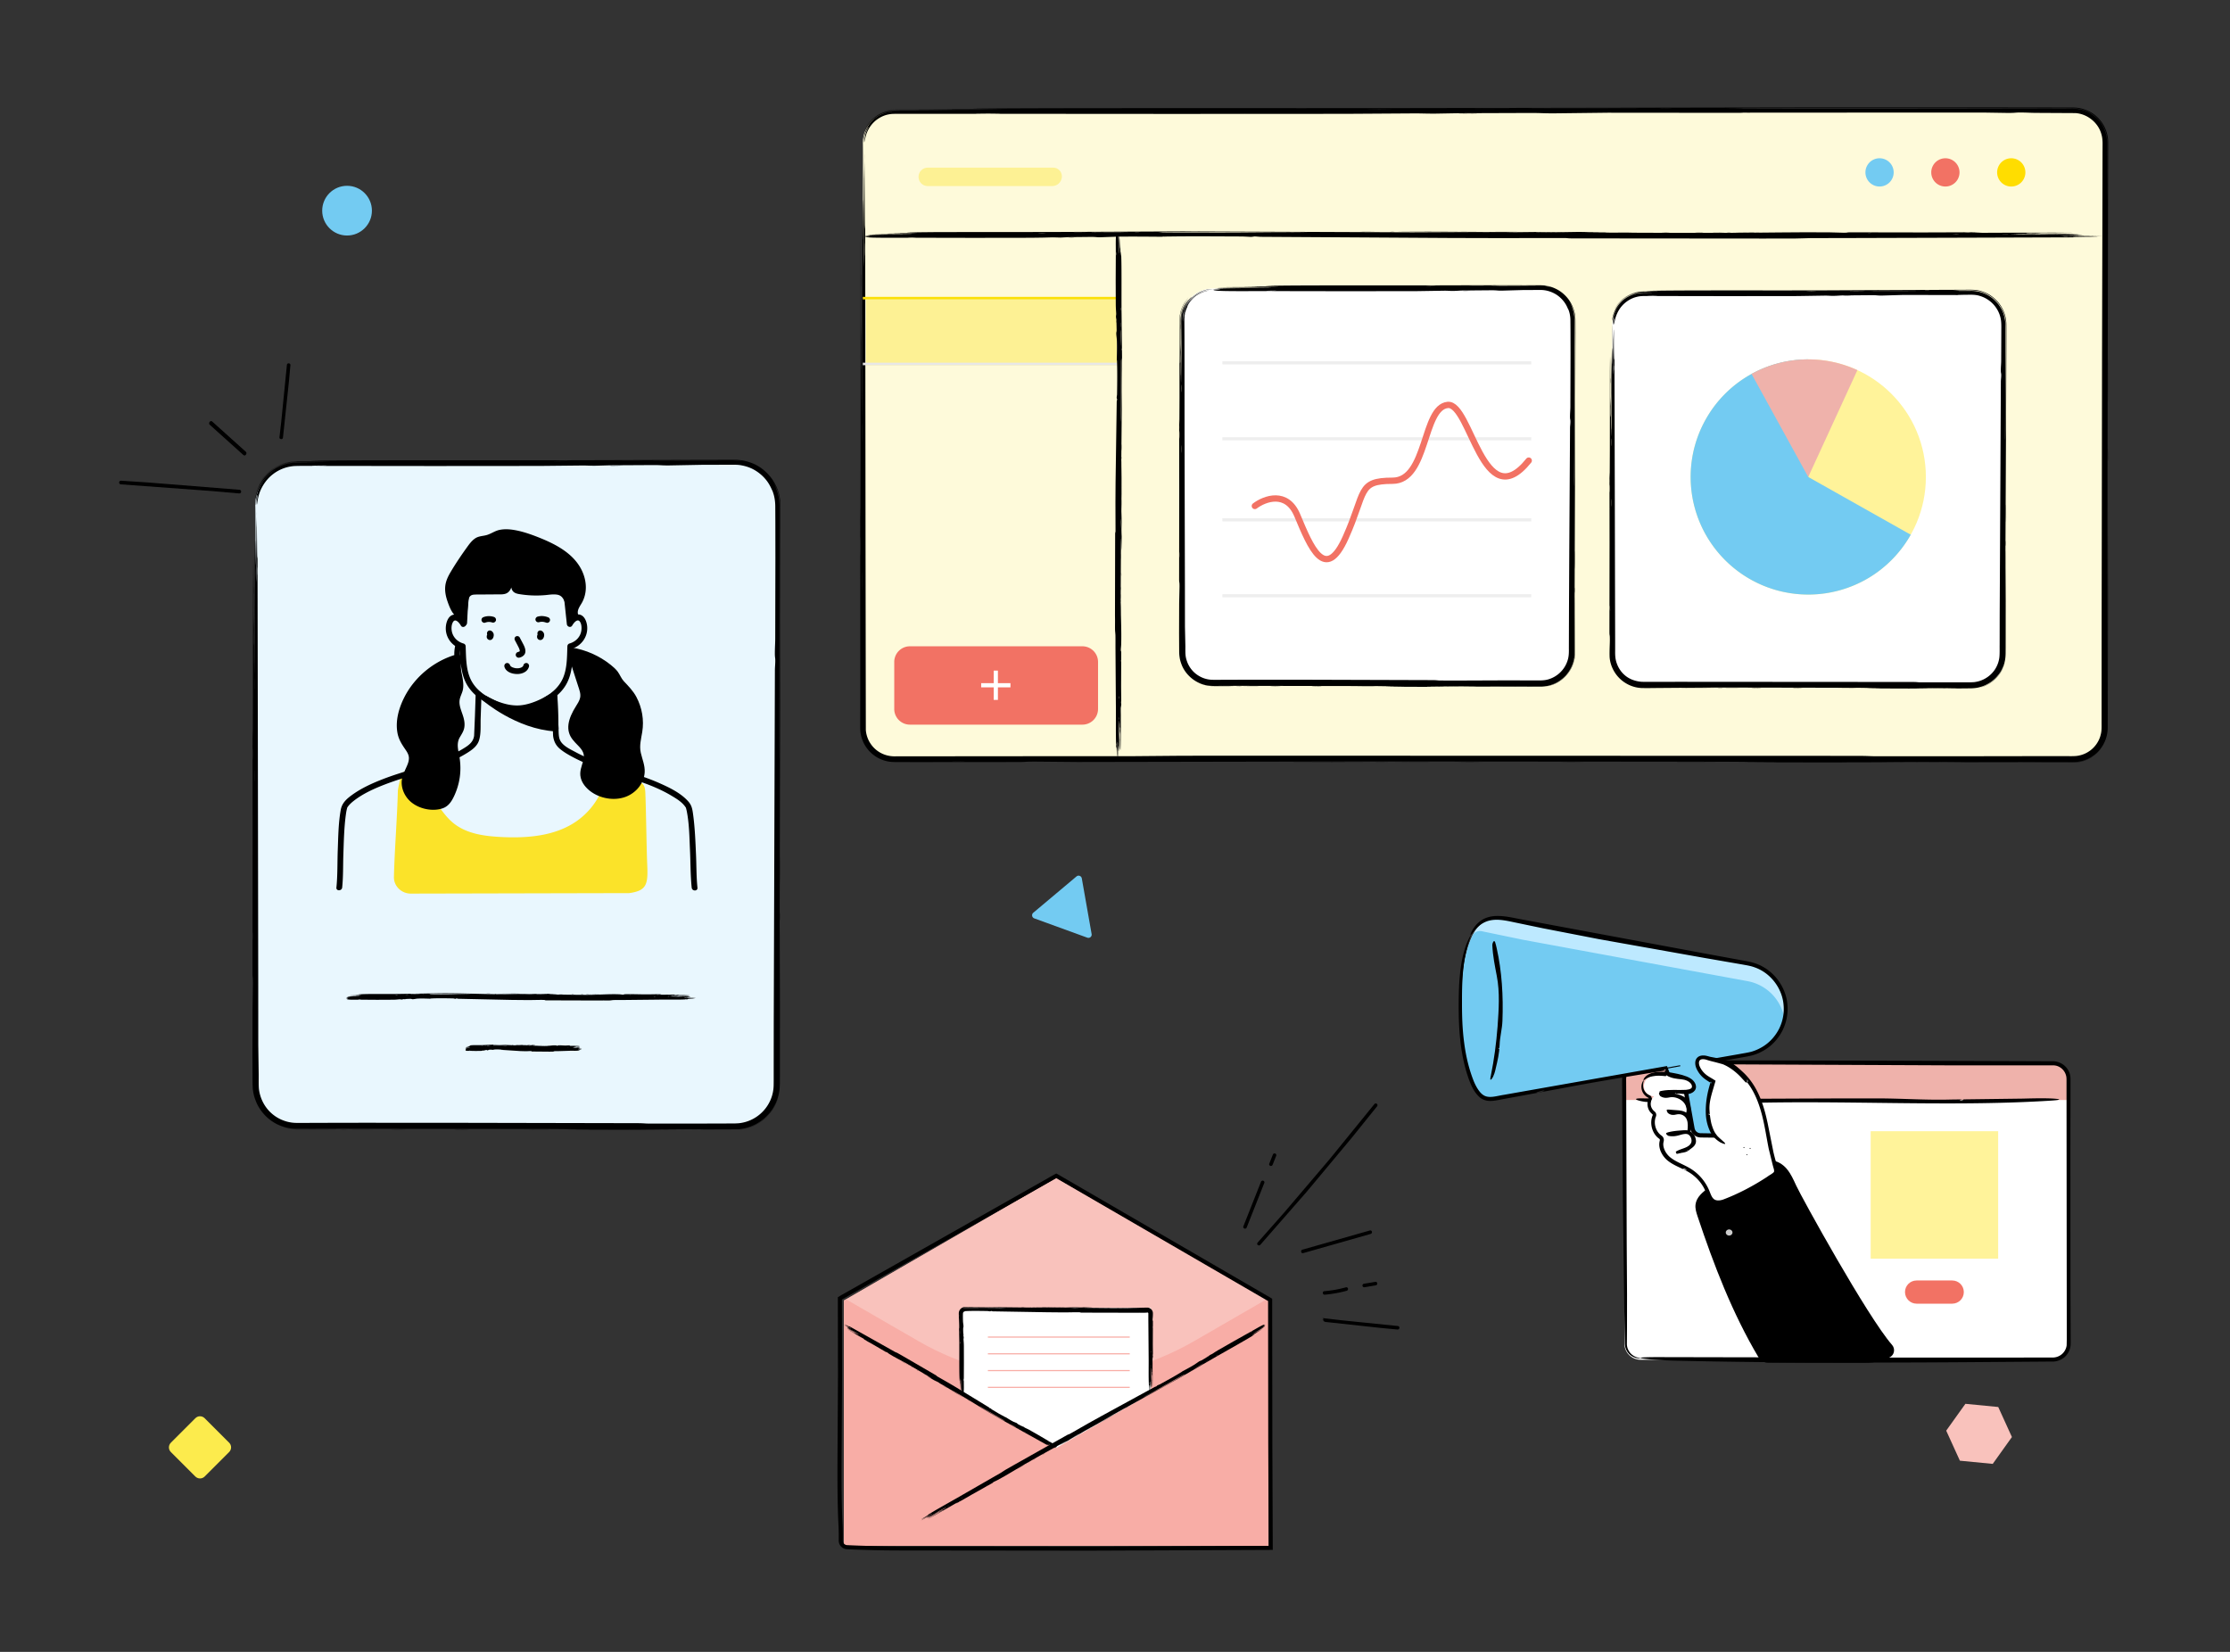 <svg xmlns="http://www.w3.org/2000/svg" xmlns:xlink="http://www.w3.org/1999/xlink" width="540" height="400" fill="none" xmlns:v="https://vecta.io/nano"><rect width="100%" height="100%" fill="#333333" stroke="none"/><style><![CDATA[.B{fill:#000}.C{fill-rule:evenodd}.D{fill:#fff}.E{fill:#73cbf2}.F{stroke:#000}.G{fill:#f27264}.H{stroke-miterlimit:10}.I{fill:#f8ada6}]]></style><path d="M208.941 34.527c0-4.193 3.401-7.594 7.594-7.594H502.04c4.193 0 7.594 3.401 7.594 7.594v141.754c0 4.193-3.401 7.594-7.594 7.594H216.535c-4.193 0-7.594-3.401-7.594-7.594V34.527z" fill="#fefada"/><g class="B C"><path d="M342.69 26.171c-30.348.06-91.714-.07-106.792.14-1.907.03 7.724.12 7.273.14h-7.213l-17.195.03c-1.335.02-2.468-.04-3.351.1-.863.12-1.364.321-1.415.341-.06.03.321-.15 1.325-.311 1.033-.171 2.548-.08 4.775-.1 11.617 0 16.222.07.04.1-1.615.01-2.909-.02-4.013.03-1.113.07-1.936.321-2.498.552-1.123.482-1.334.722-1.003.502.341-.18 1.294-.742 2.799-.953.762-.11 1.605-.08 2.508-.08l2.919.01 18.108.08-17.325.01c-2.107.02-3.953-.02-5.618.04-1.675.12-3.04.752-4.003 1.465-1.946 1.475-2.438 3.01-2.638 3.521-.091.271-.101.341-.04.191s.2-.502.481-1.023c.301-.512.742-1.214 1.495-1.916.752-.692 1.806-1.424 3.21-1.796.803-.241 1.575-.271 2.297-.271l2.017.01 3.14.01 3.15.01c.863 0-.542 0-2.939-.01-1.204 0-2.649 0-4.194-.01-.772 0-1.575-.02-2.357.06-.793.08-1.555.331-2.268.652a7.37 7.37 0 0 0-3.18 2.829c-.672 1.084-.923 2.127-1.003 2.779-.11.983-.04 1.294-.04 1.204.04-.08.01-.572.13-1.164.141-1.214 1.014-2.699 1.084-2.648.02.01-.201.341-.412.833a6.71 6.71 0 0 0-.501 1.685c-.09.552-.09 1.003-.07 1.084.04.09.01-.201.21-1.063.221-1.013.853-2.739 2.558-4.123.853-.662 1.937-1.234 3.201-1.435.622-.131 1.274-.1 2.036-.11h2.268l19.622-.01 44.774.03 41.864-.02 15.841-.1c2.668-.02 3.25.06 5.788.05l5.738-.1 17.306-.06c3.22.01 2.889.1 5.808.09l12.942-.151 34.661.03c-1.435 0-3.822-.03-1.465-.05l57.745-.02 5.809.09c1.936.01 1.856-.09 2.849-.1 1.876-.01 2.618.09 4.364.09l9.229.05c2.91.16 5.568 2.307 6.331 5.096.21.692.27 1.404.29 2.137l-.01 2.297-.01 4.575-.02 9.109-.09 35.684-.1 66.272-.01 17.928v4.143c-.01.672.02 1.414-.02 2.016-.02.622-.161 1.234-.351 1.826a6.84 6.84 0 0 1-5.618 4.575c-.933.11-2.117.04-3.201.06h-3.31-6.632l-13.031.02h-22.813c-1.054 0-1.626-.09-4.364-.09l-140.069-.04-23.104.01-11.517.1-23.094.01-23.063.02-11.768.01c-1.866.07-3.612-.532-4.966-1.725-1.344-1.184-2.197-2.9-2.317-4.675l-.071-45.687-.08-75.05c-.02-3.872-.04 2.458-.1-2.849l-.101-15.841c.051.201-.05 6.752-.05 5.789l-.04 11.567-.04 10.122c-.12-3.943 0-6.34 0-10.112l-.1-20.175c-.071 2.277.12 37.3-.091 17.356-.08-7.424-.11-1.043-.14 2.939l.01 27.428-.09 18.8c-.091-2.638-.01-23.987-.01-25.983l-.111-21.619.01 17.857.01 8.688-.02 2.729c-.01.652-.02 1.033-.04 1.063.101-.15-.1-4.274-.05-7.203-.09 5.779.14 11.015-.04 13.012-.03.311-.04-5.056-.05-10.524l-.01-11.106-.05-14.416-.021 56.32-.04 18.791c.051-.803-.05-6.441-.05-5.759l.02 41.864-.01 6.993-.01 3.571v.903c.01.321.02.652.05.973.091.642.211 1.294.452 1.906.873 2.478 3.019 4.454 5.548 5.137.632.18 1.284.27 1.926.291.642.03 1.204.01 1.816.02l3.551.01 24.9-.02c2.397-.01.973-.101 4.293-.101l10.143.091 72.151-.131 83.768.06 14.476.091c-24.327.04 6.421.08 11.588.09l46.177-.07 7.073-.01h3.531c1.184-.03 2.328.08 3.662-.111 2.578-.381 4.946-2.106 6.12-4.524.602-1.194.893-2.588.862-3.913l.01-3.792-.07-47.622.161-86.196.01-2.639v-1.324c-.01-.492-.05-.973-.141-1.455-.351-1.926-1.384-3.712-2.879-4.956-1.495-1.254-3.431-1.956-5.367-1.976-1.746 0-3.481-.01-5.217-.01L476.277 26l-39.757.01-93.83.16zm59.229.07c-.692-.02 2.468-.06 2.869-.05.693.03-2.468.07-2.869.05zm10.102 0c-.611-.02.964.03 0 0h0zm5.779 0c2.237-.14 50.652-.08 57.725-.07l23.335.04 2.929.01c1.023-.01 2.127.151 3.11.522a8.27 8.27 0 0 1 4.565 4.143 8.09 8.09 0 0 1 .802 2.99c.06 1.053.01 1.926.02 2.889l-.02 5.568c-.05 9.621-.05 6.14-.04-.532l.01-5.448c-.01-.953.05-1.906-.08-2.959a8.42 8.42 0 0 0-.963-2.889c-.963-1.766-2.549-2.949-4.003-3.571-1.465-.612-2.859-.642-3.622-.632-19.312 0-63.864-.01-79.414-.01a82.16 82.16 0 0 0-4.354-.05zm-47.622.07c-2.519-.08 42.165-.05 21.649-.01l-21.649.01zm-20.195.05c-.612-.02.953.03 0 0h0zm7.213 0c-1.886-.06 17.346-.03 4.334 0h-4.334zm-77.94.08c-.612-.02.963.03 0 0h0zm46.208-.02c-.622-.02.953.03 0 0h0zm5.769 0c-.763-.02 4.785-.08 5.758-.05.763.02-4.785.08-5.758.05zm150.652 158.117c.612.02-.963-.03 0 0h0zm-5.778 0c-.743-.02-27.137.16-30.297.06 1.304.04 26.404-.181 30.297-.06zm-242.617-.141c.692.02-2.468.06-2.869.05-.693-.02 2.468-.06 2.869-.05zM208.4 144.53c-.021.611.03-.964 0 0h0zm-.011-10.113c-.02.732-.07-3.571-.05-4.314.03-.732.081 3.572.05 4.314zm.131-41.914c-.02.612.03-.963 0 0h0zm.14 4.274c-.06 1.896-.03-17.345 0-4.334v4.334zm.171 46.137c-.02.733-.07-3.571-.05-4.313.02-.733.07 3.571.05 4.313zm-.01-12.991c-.02.612.03-.953 0 0h0zm-.01-23.094c-.02.732-.07-3.572-.05-4.314.03-.742.08 3.561.05 4.314zm27.538-79.314c-.762-.02 4.785-.08 5.758-.05.763.03-4.785.08-5.758.05zm64.988.02c-.612-.02.953.04 0 0h0zm-91.864 34.29c-.02.692-.06-2.468-.05-2.869.02-.692.06 2.458.05 2.869zM510.486 76.9c.01-.611-.04.961 0 0h0zm-.049 10.134c.05-1.615.04 19.312 0 5.778v-5.778zm-.041 21.672c.02-.693.06 2.468.05 2.869-.02.692-.06-2.468-.05-2.869zm0 5.775l.06 28.853.01 30.317-.06-28.852-.01-30.318z"/><path d="M508.882 181.051c.13-.181-.061.15-.582.762-.512.602-1.435 1.455-2.769 2.077-.662.301-1.425.562-2.247.672-.412.08-.833.08-1.264.1h-1.184-4.785c-6.16 0-10.534-.01-2.579-.03l7.665-.02c.893.01 1.996-.01 2.939-.261.953-.241 1.816-.632 2.508-1.093 1.395-.913 2.097-1.957 2.298-2.207zm-93.43 3.466c1.626.05-19.311.04-5.768 0h5.768zm-31.761.012c.772.02-4.785.08-5.759.05-.762-.02 4.796-.08 5.759-.05zm-24.549-.043c.763.02-4.795.08-5.758.05-.773-.02 4.785-.08 5.758-.05zm-13.002.011c1.896.06-17.345.03-4.334 0h4.334zm-10.102.002c.692.02-2.468.06-2.869.05-.692-.02 2.468-.06 2.869-.05zm-4.324.012c1.615.05-31.782.05-15.881.01.472-.01 14.667-.05 15.881-.01zM208.6 69.36c-.02.692-.06-2.468-.05-2.869.03-.682.07 2.468.05 2.869zm232.735-41.978c-.621-.02.951.03 0 0h0zm-88.032.132c-.732-.02 3.572-.07 4.314-.05.732.03-3.571.08-4.314.05z"/><path d="M255.169 56.173c-10.072.06-30.448-.07-35.454.141-.632.03 2.568.12 2.418.14-.191.02-2.057 0-2.398 0l-5.267.05c3.863 0 5.388.07.01.1-8.527.04 7.073.05 6.251.14-.362.04-5.618.01-5.749.01-5.578.03-6.24.14-2.367.201 8.838.13-1.064-.06-2.86.1-1.324.12.984.07.984.191 0 .06-2.177.02-.933.191 1.504.211 6.882.12 11.045.13l14.867.03 13.905-.02c2.759-.01 3.672-.07 5.257-.1.883-.02 1.083.06 1.926.05.793-.01 1.224-.09 1.906-.1l5.749-.06c1.073.01.953.1 1.926.09 1.194-.01 2.678-.13 4.293-.151 4.495-.06 10.203.04 11.507.03-.471 0-1.274-.03-.481-.05 5.166-.09 11.908-.07 19.171-.02.712 0 1.164.08 1.926.09.642.01.612-.09.943-.1.622-.01.873.09 1.455.09l46.057.281 11.507.03 16.292-.02c.352 0 .542.09 1.455.09l46.509.04 7.665-.01c1.274 0 2.558-.09 3.822-.1l7.664-.01 30.669-.09 24.919-.08c1.284-.02-.812-.04.943-.1 3.612-.11 5.077.03 5.257-.1-.07.05-2.247-.05-1.926-.05-2.307-.01-2.097 0-3.842-.04-.672-.02-3.572-.02-3.361-.04 1.304-.12 2.107 0 3.361 0 1.806 0 6.872-.09 6.701-.1-.752-.07-12.379.12-5.758-.09 2.468-.08.351-.11-.973-.14-4.093-.09-4.665.01-9.11.01-.501 0-6.44-.07-6.24-.09.873-.09 7.966-.01 8.628-.01 1.625 0 10.614-.02 7.173-.11-2.448-.06-10.002.1-10.072-.04.05.1 1.414-.1 2.388-.05-1.917-.09-3.652.14-4.324-.04-.211-.06 7.132-.06 7.183-.06l4.785-.05c-6.802-.09-12.851.01-18.7-.02-.752 0-5.678.06-6.24-.04.261.05 2.137-.05 1.916-.05-3.31-.05-8.698.03-13.904.02l-17.737-.03c-.803.01-.321.1-1.425.1-.792 0-2.026-.08-3.37-.09-7.374-.09-16.854.1-23.957.13-7.604.03-18.499-.03-27.809-.06-1.826-.01-14.306-.04-4.806-.09 8.076-.04-2.136-.08-3.842-.09-7.343-.03-11.396.01-15.329.07-3.15.04-6.19-.03-9.591-.04-5.367-.01-10.634.08-15.81.07l-55.638-.221-31.16.14zm19.663.07c-.231-.02.822-.06.953-.05.231.03-.823.07-.953.05zm3.35 0c-.2-.02.322.03 0 0h0zm1.917 0c.742-.14 16.813-.08 19.161-.07l15.359.12c6.391.09-4.625.02-6.711.01l-26.365-.01c.161-.01-1.194-.1-1.444-.05zm-15.811.07c-.833-.08 14.005-.05 7.193-.01l-7.193.01zm-6.701.05c-.201-.02.321.03 0 0h0zm2.397 0c-.632-.06 5.759-.03 1.435 0h-1.435zm-25.873.08c-.21-.02.311.03 0 0h0zm15.339-.02c-.21-.02.311.03 0 0h0zm1.917 0c-.251-.02 1.585-.08 1.906-.05.251.02-1.585.08-1.906.05zm118.389-.15c-.211-.02.311.03 0 0h0zm1.916 0c.251.02 9.009-.161 10.062-.06-.441-.05-8.768.181-10.062.06zm80.548.14c-.231-.02.822-.06.953-.05.231.02-.813.06-.953.05zm20.134-.03c-.2-.02.321.03 0 0h0zm3.351 0c-.241-.02 1.184-.07 1.435-.05s-1.184.07-1.435.05zm13.925.12c-.211-.02.311.03 0 0h0zm-1.425.15c-.632-.06 5.758-.03 1.435 0h-1.435zm-15.319.161c-.241-.02 1.184-.07 1.435-.05.24.03-1.184.08-1.435.05zm4.314 0c-.201-.02.321.03 0 0h0zm7.674-.01c-.24-.02 1.184-.07 1.435-.05.241.02-1.194.07-1.435.05zm-265.018.712c-.251-.02 1.585-.08 1.906-.05.261.03-1.575.08-1.906.05zm21.579.02c-.201-.02.321.03 0 0h0zm258.377-.08c-.231-.02.823-.06.953-.05.231.02-.822.06-.953.05zm-173.706-1.377c-.2-.02.32.03 0 0h0zm3.36.054c-.541-.05 6.411-.04 1.917 0h-1.917zm7.194.041c-.231-.02.822-.06.953-.05.231.02-.813.06-.953.05zm1.916-.013c-.381-.04 8.547-.06 9.58-.06l10.063-.01-9.581.06-10.062.01zm22.06.022c-.532-.05 10.554-.05 5.277-.01-.17.01-4.876.05-5.277.01zm31.17.111c-.542-.05 6.411-.04 1.916 0h-1.916zm10.544-.012c-.251-.02 1.585-.08 1.916-.05.251.02-1.595.08-1.916.05zm8.156.033c-.251-.02 1.595-.08 1.916-.05.251.03-1.595.08-1.916.05zm4.314 0c-.632-.06 5.758-.03 1.435 0h-1.435zm3.35-.011c-.23-.02.823-.06.954-.05.23.03-.813.07-.954.05zm1.445.001c-.531-.05 10.554-.05 5.277-.01-.17.01-4.875.05-5.277.01z"/><path d="M497.314 56.598c-.231-.02.823-.06.953-.05.221.02-.823.06-.953.05zm-209.401.789c-.2-.02.321.03 0 0h0zm-29.223.13c-.241-.02 1.184-.07 1.435-.05.241.03-1.184.08-1.435.05z"/></g><use xlink:href="#B" class="E"/><use xlink:href="#B" x="15.941" class="G"/><use xlink:href="#B" x="31.892" fill="#fd0"/><path d="M220.337 156.501h41.764a3.79 3.79 0 0 1 3.792 3.792v11.387a3.79 3.79 0 0 1-3.792 3.792h-41.764a3.79 3.79 0 0 1-3.792-3.792v-11.387a3.79 3.79 0 0 1 3.792-3.792z" class="G"/><path d="M240.632 165.427v-3.039h1.014v3.039h3.039v1.014h-3.039v3.039h-1.014v-3.039h-3.039v-1.014h3.039z" class="D"/><path d="M222.434 42.826a2.22 2.22 0 0 1 2.227-2.227h30.367c1.164 0 2.107.943 2.107 2.107a2.35 2.35 0 0 1-2.347 2.348h-30.137a2.22 2.22 0 0 1-2.217-2.227zm-12.731 29.667h60.745v15.951h-60.745V72.493z" fill="#fdf194"/><g stroke-width=".611"><path d="M208.941 72.192h61.507" stroke="#fbdf06"/><path d="M208.941 88.132h61.507" stroke="#e8e7e7"/></g><path d="M293.782 69.856h79.224c4.193 0 7.594 3.401 7.594 7.594v80.448c0 4.193-3.401 7.594-7.594 7.594h-79.224c-4.193 0-7.594-3.401-7.594-7.594V77.44a7.59 7.59 0 0 1 7.594-7.584z" class="D"/><g class="B C"><path d="M349.962 69.095c-12.349.06-37.309-.07-43.449.14-.772.03 3.14.12 2.96.14-.231.02-2.519 0-2.94 0l-6.451.05c4.726 0 6.602.07.01.1-10.443.04 8.668.05 7.655.14-.441.04-6.882.01-7.053.01-6.831.03-7.644.14-2.909.201 10.825.13-1.304-.06-3.511.1-1.625.12 1.204.07 1.204.191 0 .06-2.669.02-1.144.191 1.846.211 8.437.12 13.533.13l18.219.03 17.034-.02 6.441-.1c1.083-.02 1.324.06 2.357.05.964-.01 1.495-.09 2.338-.1l7.042-.06c1.315.01 1.174.1 2.368.09l5.267-.15 4.294-.01c1.394.03 2.728.512 3.772 1.204a7.27 7.27 0 0 1 2.227 2.398c.441.803.662 1.475.742 1.836-.12-.532-.451-1.404-.11-.552.251.712.401 1.485.421 2.297l.02 2.628.01 5.688-.04 12.711c0 .873-.08 1.425-.09 2.368-.01.782.09.752.1 1.163.01.763-.09 1.064-.09 1.776l-.181 29.475-.07 13.894-.02 6.651-.01 3.241c.02 1.113-.01 2.006-.311 2.939-.742 2.338-2.548 3.893-4.484 4.515-.993.331-1.937.331-3.11.321-1.124 0-2.257-.01-3.441-.01-7.123-.031-14.717.07-19.974.02-.432 0-.662-.091-1.776-.091l-29.143-.09c-4.876 0-9.701 0-14.376-.01l-6.882.02-1.676.01h-.832l-.743-.03c-.973-.08-1.906-.381-2.728-.853-1.385-.782-2.278-1.916-2.819-3.12-.251-.612-.452-1.244-.522-1.916-.07-.632-.05-1.414-.05-2.237l-.101-4.685-.01-9.4-.09-37.58-.01-15.751-.01-7.604-.02-3.652c-.02-1.154.13-2.217.572-3.2.632-1.314-.492.803.431-.993 1.114-1.786 2.538-2.498 3.411-2.829.913-.341 1.395-.361 1.495-.451-.04.02-.682.11-1.254.301-.572.171-1.064.421-.893.331-1.214.612-1.625 1.104-2.016 1.465-.362.391-.683.712-1.214 1.605-.201.341-.632 1.314-.773 2.237-.16.903-.11 1.726-.13 1.605-.141-1.585.21-2.538.863-3.852.26-.461.672-1.134 1.274-1.756s1.384-1.184 2.187-1.545c1.605-.763 3.14-.682 3.029-.712-.22 0-1.294-.04-2.538.441-1.254.421-2.568 1.415-3.351 2.468-.802 1.043-1.113 2.047-1.193 2.237-.041.09-.01 0 .1-.371.12-.361.361-.983.933-1.816.913-1.194 1.073-1.204.672-.923a8.17 8.17 0 0 0-1.445 1.866 7.65 7.65 0 0 0-.892 2.99c-.061.873-.02 1.585-.02 2.337l.04 5.738-.091 7.655c-.09-1.073-.01-9.761-.01-10.574v-2.809-1.966a7.92 7.92 0 0 1 .291-1.976 7.73 7.73 0 0 1 1.234-2.528c.291-.391.181-.341-.441.552a7.4 7.4 0 0 0-1.124 3.08c-.1.672-.08 1.374-.07 2.057l.01 2.067.01 3.531c0 .923-.02 1.525-.05 1.545.1-.06-.1-1.736-.05-2.929-.091 2.347.14 4.484-.04 5.297-.03.13-.041-2.057-.051-4.284l-.01-4.514c.01-.461-.04-1.284.03-2.368.081-1.063.432-2.217.893-3.08s.953-1.455 1.094-1.595c.15-.14-.161.06-.853 1.103a8.09 8.09 0 0 0-1.144 3.08c-.15 1.114-.08 2.087-.1 3.08v5.809l.01 11.015-.04 7.645c.05-.322-.05-2.619-.05-2.338l.02 17.035-.03 21.739c.01.973.1.391.1 1.746l-.09 4.123-.02 7.173.02 3.792c.01.612-.01 1.314.11 2.006.08.693.311 1.355.562 2.007 1.094 2.568 3.541 4.434 6.16 4.845 1.344.211 2.518.081 3.692.111l3.39-.02 34.08.06 5.888.09c-9.891.04 2.619.08 4.715.091l18.791-.071h5.758l2.94.02h1.514a8.61 8.61 0 0 0 1.676-.19c1.765-.392 3.381-1.365 4.534-2.729s1.856-3.09 1.946-4.856l-.01-9.64.221-68.169-.01-2.307c0-.732.01-1.635-.17-2.498-.342-1.716-1.224-3.331-2.529-4.535-1.284-1.224-2.989-1.996-4.765-2.207-.923-.09-1.705-.05-2.518-.06l-2.418.01c-6.47-.03-12.951-.01-19.131.01zm24.178.16c-.151-.03.12-.01.451.03.331.06.712.16.803.181.301.1-1.074-.211-1.254-.211zm4.073 1.746c-.201-.181.311.291 0 0h0zm1.715 1.886c.131.181 1.134 1.475 1.395 3.712l.05.863v.833l.01 1.806.01 3.933-.02 12.48-.121 18.82c-.09 7.825-.02-5.668-.01-8.226l.02-16.724v-8.969-3.732c.02-1.174-.2-2.257-.501-3.05.03.1-.05-.291-.261-.722a5.45 5.45 0 0 0-.572-1.023zm-18.79-3.662c-1.023-.08 17.155-.05 8.808-.01-.511.01-8.226.06-8.808.01zm-8.216.06c-.241-.02.391.03 0 0h0zm2.939 0c-.772-.06 7.053-.03 1.766 0h-1.766zm-31.711.08c-.241-.02.391.03 0 0h0zm18.8-.02c-.251-.02.391.03 0 0h0zm2.347 0c-.311-.02 1.946-.08 2.338-.05.321.02-1.947.08-2.338.05zm14.657 96.81c.251.02-.381-.03 0 0h0zm-2.347 0c-.301-.02-11.046.16-12.33.06.532.04 10.745-.19 12.33-.06zm-71.941-31.22c-.02.281-.06-1.003-.05-1.164.02-.281.06 1.003.05 1.164zm-.02-24.659c-.02.251.03-.391 0 0h0zm-.01-4.113c-.02.301-.07-1.455-.05-1.756.03-.301.08 1.455.05 1.756zm.131-17.055c-.02.251.03-.391 0 0h0zm.14 1.736c-.06.772-.03-7.053 0-1.766v1.766zm.171 18.77c-.02.301-.071-1.455-.051-1.756.021-.291.071 1.455.051 1.756zm-.01-5.277c-.02.241.03-.391 0 0h0zm-.01-9.4c-.021.301-.071-1.455-.051-1.756.03-.301.081 1.455.051 1.756zm20.636-24.498c-.311-.02 1.946-.08 2.337-.05.321.03-1.936.08-2.337.05zm26.444.02c-.251-.02.382.03 0 0h0zm-46.378 6.22c-.06.261.07-.943.16-1.073.04-.12 0 .11-.06.381l-.1.692zm94.693 52.718c.02-.251-.03.382 0 0h0zm-.05 4.115c.05-.662.04 7.855 0 2.348v-2.348zm-.04 8.82c.02-.281.06 1.003.05 1.163-.02.281-.06-1.003-.05-1.163z"/><path d="M381.373 144.676c.04-.462.06 10.473.06 11.737v1.525c-.01.612-.06 1.274-.231 1.936a8.25 8.25 0 0 1-1.926 3.682c-.913 1.034-2.037 1.756-2.99 2.137-.963.391-1.745.502-2.086.522 0 0 .702-.06 1.695-.432.993-.361 2.287-1.083 3.281-2.207 1.033-1.093 1.715-2.548 1.996-3.822.14-.642.191-1.234.201-1.715v-1.044-12.319zm-10.243 21.558c.652.05-12.932.05-6.461.01l6.461-.01zm-38.192-.099c.662.05-7.855.04-2.348 0h2.348zm-12.922.011c.311.021-1.946.081-2.338.051-.321-.03 1.937-.081 2.338-.051zm-9.992-.039c.311.02-1.946.08-2.338.05-.321-.02 1.937-.08 2.338-.05zm-5.287.012c.773.06-7.052.03-1.765 0h1.765zm-4.113 0c.281.02-1.003.06-1.163.05-.281-.02 1.003-.06 1.163-.05zm-1.766-.005c.311.02-2.879.06-5.437.02-1.374-.05-2.478-.492-2.829-.632-.171-.081-.171-.081.08.02.251.09.753.301 1.615.451.05-.01.472.111 1.104.111l2.127.01 3.34.02zm-13.011-86.416c-.02.281-.06-1.003-.05-1.164.03-.291.07.993.05 1.164zm94.302 2.903c.02-.251-.03.392 0 0h0zm-25.873-12.158c-.301-.02 1.455-.07 1.756-.05s-1.455.07-1.756.05z"/></g><path d="M390.412 78.674c0-4.193 3.401-7.594 7.594-7.594h79.355c4.193 0 7.594 3.401 7.594 7.594v79.735a7.6 7.6 0 0 1-7.594 7.595h-79.355a7.6 7.6 0 0 1-7.594-7.595V78.674z" class="D"/><g class="B C"><path d="M442.078 70.308c-12.31.06-37.19-.07-43.309.14-.773.03 3.13.12 2.949.14-.23.02-2.508 0-2.929 0-.662 0-1.996-.04-3.301.421-1.314.431-2.568 1.284-3.33 2.147-.783.843-1.144 1.585-1.174 1.625a9.84 9.84 0 0 0 .291-.472 8.26 8.26 0 0 1 1.304-1.535c1.866-1.705 3.742-1.896 3.943-1.946.12-.01-.121.03-.803.221-.652.231-1.806.602-3.07 1.776-1.003.923-1.404 1.725-1.645 2.157l-.191.411a8.08 8.08 0 0 1 2.097-2.739c1.304-1.144 3.311-1.846 4.846-1.826 1.494-.01 2.488.02 2.237.04-.111.01-.592.01-1.264.02-.662 0-1.535 0-2.378.181a8.02 8.02 0 0 0-3.13 1.455c-1.364 1.094-2.056 2.328-2.398 3.23-.351.913-.401 1.525-.421 1.756s.02.11.11-.371c.131-.462.321-1.294.933-2.307.703-1.154 1.475-1.806 2.027-2.217.562-.411.923-.592 1.073-.662.321-.141-.22.05-1.003.612-.782.552-1.765 1.565-2.297 2.729-.572 1.134-.712 2.317-.702 2.849.02.803.05.502.1.02.04-.492.19-1.154.261-1.144.02 0-.02.161-.04.371s-.081.482-.071.712c0 .462.01.722.141.01.14-.823.552-2.849 2.237-4.464.823-.793 1.916-1.455 3.13-1.746.602-.17 1.214-.211 1.856-.221h1.966l18.158.03 16.975-.02 6.42-.1c1.084-.02 1.325.06 2.348.05.963-.01 1.495-.09 2.327-.1l7.023-.06c1.304.01 1.173.1 2.357.09l5.247-.151 14.055.03c-.582 0-1.555-.03-.592-.05l2.458-.03c.843-.01 1.665.02 2.498.281a7.25 7.25 0 0 1 4.204 3.25 7.12 7.12 0 0 1 .953 2.719c.12.963.06 2.027.07 3.08l-.03 6.511c0 .873-.081 1.425-.091 2.358-.01.782.091.752.101 1.154.01.762-.091 1.063-.091 1.776l-.28 56.25-.011 7.273c-.02 1.104.041 2.298-.08 3.251a6.96 6.96 0 0 1-1.083 2.869c-.893 1.334-2.278 2.348-3.833 2.799-.391.12-.782.181-1.183.241-.392.02-.793.05-1.254.04l-2.619.01h-9.249c-.432 0-.662-.09-1.776-.09l-56.802-.04-4.805.01h-2.237-1.144c-.381-.01-.712-.01-1.074-.061-1.364-.17-2.738-.712-3.762-1.665-.993-.883-1.735-2.167-2.046-3.561-.151-.713-.171-1.395-.161-2.217v-2.358l-.09-37.46-.08-30.437c-.02-1.565-.04 1.003-.1-1.154-.111-4.414.03-6.2-.101-6.421.05.08-.05 2.739-.05 2.348l-.04 4.695-.04 4.103c-.121-1.595 0-2.568 0-4.103l-.101-8.176c-.07.923.121 15.129-.09 7.043-.08-3.01-.11-.421-.14 1.194-.091 4.996.01 5.698.01 11.126l-.091 7.624c-.09-1.073-.01-9.731-.01-10.534l-.11-8.768c-.03 1.495-.01 4.545.01 7.243l.01 3.521c0 .923-.02 1.515-.05 1.535.1-.06-.1-1.736-.05-2.919-.09 2.347.14 4.465-.04 5.277-.03.131-.04-2.056-.05-4.273l-.01-4.504-.051-5.849-.02 22.844-.04 7.614c.05-.321-.05-2.608-.05-2.338l.02 16.975-.03 21.669c.01.973.1.391.1 1.746.01.993-.11 2.418-.06 4.163.131 2.438 1.565 4.996 3.903 6.391 1.153.712 2.508 1.133 3.892 1.183 1.334.03 2.568 0 3.862-.01l14.507-.11 33.969.06 5.868.09c-9.861.041 2.609.081 4.695.091h10.925l4.114-.03 1.876-.02c.672-.031 1.334-.091 1.966-.271a8.47 8.47 0 0 0 4.976-3.562c.572-.883.993-1.886 1.194-2.959.1-.532.14-1.094.15-1.625l.01-1.535-.07-19.312.16-34.952.071-16.874.01-4.113v-2.037c-.01-.642.02-1.415-.121-2.167-.22-1.495-.893-2.889-1.826-4.043-.963-1.124-2.177-2.037-3.551-2.528a7.87 7.87 0 0 0-2.508-.522c-.873-.04-1.575-.01-2.378-.01l-4.725.02-9.61.03-19.051.09zm24.016.07c-.28-.02 1.004-.06 1.164-.05.281.03-1.003.07-1.164.05zm4.104 0c-.251-.02.381.03 0 0h0zm2.337 0c.231-.03 1.625-.06 3.632-.07.953-.01 2.277-.06 3.601.341 1.314.391 2.619 1.154 3.642 2.237a8.28 8.28 0 0 1 2.087 3.842c.1.351.12.702.18 1.053l.05 1.023v1.776l-.01 4.745-.12 18.76c-.09 7.805-.02-5.648-.01-8.196l.02-16.673c.07-1.605-.311-3.401-1.174-4.765a8.18 8.18 0 0 0-3.371-3.13 8.4 8.4 0 0 0-3.882-.883h-2.869c.18-.02-1.485-.11-1.776-.06zm-19.312.07c-1.023-.08 17.105-.05 8.778-.01l-8.778.01zm-8.186.05c-.251-.02.381.03 0 0h0zm2.919 0c-.762-.06 7.033-.03 1.756 0h-1.756zm-31.601.08c-.251-.02.391.03 0 0h0zm18.73-.02c-.241-.02.391.03 0 0h0zm2.348 0c-.311-.02 1.936-.08 2.337-.05.301.02-1.946.08-2.337.05zm38.844 96.087c.251.021-.391-.03 0 0h0zm-2.347.011c-.301-.021-11.006.16-12.29.06.532.04 10.714-.191 12.29-.06zm-84.04-18.801c-.02.281-.06-1.003-.05-1.163.02-.281.061 1.003.05 1.163zm-.03-24.588c-.01.25.041-.382 0 0h0zm0-4.094c-.02.301-.07-1.444-.05-1.745s.07 1.445.05 1.745zm.131-17.004c-.02.251.03-.391 0 0h0zm.14 1.736c-.06.762-.03-7.033 0-1.756v1.756zm.171 18.71c-.02.3-.07-1.445-.05-1.746s.07 1.445.05 1.746zm-.01-5.267c-.02.25.03-.392 0 0h0zm-.01-9.37c-.02.301-.071-1.445-.05-1.746.03-.301.08 1.445.05 1.746zm8.667-36.327c-.311-.02 1.947-.08 2.338-.05.311.03-1.936.08-2.338.05zm26.355.02c-.251-.02.391.04 0 0h0zm-34.37 18.058c-.02.281-.06-1.003-.05-1.164.03-.281.07 1.003.05 1.164zm94.864 28.374c.02-.251-.031.382 0 0h0zm-.04 4.103c.05-.652.04 7.836 0 2.338v-2.338zm-.041 8.785c.02-.281.06 1.003.05 1.164-.02.281-.06-1.003-.05-1.164zm0 2.344c.041-.462.061 10.443.061 11.697l.01 12.289-.061-11.697-.01-12.289z"/><path d="M485.436 160.428c.05-.181-.07.632-.592 1.695-.491 1.083-1.525 2.327-2.658 3.11-1.124.813-2.288 1.154-2.659 1.234-.391.05.05.1 1.656-.662a8.7 8.7 0 0 0 2.628-2.147c.532-.652.933-1.395 1.214-2.007.251-.611.381-1.093.411-1.223zm-36.095 6.195c.662.05-7.836.04-2.338 0h2.338zm-12.881.024c.311.02-1.947.08-2.338.05-.311-.03 1.946-.09 2.338-.05zm-9.962-.041c.311.021-1.947.081-2.338.051-.301-.03 1.946-.081 2.338-.051zm-5.267-.001c.762.06-7.033.03-1.756 0h1.756zm-4.103.012c.281.02-1.003.06-1.164.05-.271-.03 1.003-.07 1.164-.05zm-1.756-.001c.652.05-12.891.05-6.44.01l6.44-.01zm-25.301-73.825c-.02.281-.06-1.003-.05-1.164.03-.281.07 1.003.05 1.164zm91.443-19.931c-.18-.15.27.25 0 0h0zm-35.133-1.207c-.301-.02 1.445-.07 1.746-.05.301.03-1.445.08-1.746.05z"/></g><path d="M437.874 143.982c15.729 0 28.481-12.751 28.481-28.481S453.603 87.02 437.874 87.02s-28.482 12.752-28.482 28.481 12.752 28.481 28.482 28.481z" fill="#fff39a"/><path d="M437.874 87.02c-5.016 0-9.932 1.324-14.276 3.832-4.334 2.508-7.935 6.12-10.423 10.474-2.498 4.344-3.803 9.27-3.783 14.286s1.365 9.931 3.893 14.255a28.51 28.51 0 0 0 10.514 10.383 28.45 28.45 0 0 0 14.305 3.722c5.016-.04 9.922-1.404 14.246-3.942a28.52 28.52 0 0 0 10.343-10.554l-24.809-13.975V87.02h-.01z" class="E"/><path d="M449.772 89.627c-4.043-1.856-8.467-2.749-12.921-2.588a28.5 28.5 0 0 0-12.701 3.511l13.724 24.95 11.898-25.873z" fill="#efb2ab"/><path d="M296 87.86h74.799M296 106.252h74.799M296 125.875h74.799M296 144.265h74.799" stroke="#eee" stroke-width=".757"/><path d="M303.865 122.523c2.367-1.786 7.735-3.823 10.283 2.287 3.19 7.634 6.741 16.423 11.707 5.347s2.839-13.744 11.357-13.744 7.223-17.747 13.352-18.359c5.588-.562 8.588 27.238 19.623 13.483" stroke="#f27264" stroke-width="1.528" stroke-linecap="round"/><path d="M61.81 122.35a10.15 10.15 0 0 1 10.142-10.143h106.009c5.608 0 10.143 4.545 10.143 10.143v140.339a10.15 10.15 0 0 1-10.143 10.142H71.952a10.15 10.15 0 0 1-10.142-10.142V122.35z" fill="#e9f7fe"/><g class="B C"><path d="M141.174 111.443c-18.72.06-56.561-.07-65.861.14-1.174.031 4.765.121 4.484.141-.351.02-3.822 0-4.454 0h-2.087-1.334c-.481.04-.993.02-1.505.12-2.057.261-4.103 1.325-5.377 2.468-1.284 1.144-1.926 2.207-1.956 2.267-.02.031.11-.18.481-.672s1.013-1.254 2.157-2.106c1.505-1.124 3.06-1.606 4.194-1.826 1.144-.211 1.896-.161 2.077-.171.181.01-.181.01-1.244.101-1.033.13-2.839.461-4.956 1.956-1.645 1.224-2.378 2.377-2.759 2.999-.391.632-.431.813-.331.602.231-.391 1.284-2.377 3.491-3.822a10.35 10.35 0 0 1 3.772-1.525c1.374-.271 2.699-.16 3.812-.17l3.391.05-5.508.03c-1.304.02-2.568.311-3.471.692-.913.351-1.485.712-1.535.742a10.03 10.03 0 0 0-4.043 4.525c-.592 1.354-.732 2.277-.763 2.628-.02.362-.01.161.171-.561.181-.703.552-1.957 1.555-3.441 1.204-1.666 2.468-2.559 3.391-3.06.923-.512 1.515-.682 1.766-.773s.171-.06-.141.05c-.321.101-.863.321-1.515.663-1.294.692-2.939 2.086-3.872 3.792a9.46 9.46 0 0 0-1.264 4.293c0 1.224.04.763.09.021.05-.753.311-1.766.391-1.746.02 0-.04.241-.11.562-.03.331-.12.742-.13 1.093-.02.703 0 1.114.141.01.12-.652.281-1.735.853-2.979.572-1.224 1.515-2.639 2.939-3.722a9.52 9.52 0 0 1 5.207-1.966c1.986-.071 4.113-.021 6.029-.031l27.608.031 25.823-.021 9.771-.1c1.645-.02 2.006.06 3.571.05l3.542-.1 10.674-.06c1.986.01 1.776.1 3.581.09l7.976-.15 6.521-.02c1.113.01 2.187-.051 3.2.16 1.013.191 1.976.512 2.829.973 1.696.913 2.95 2.217 3.682 3.411.742 1.194 1.083 2.237 1.204 2.799-.201-.823-.723-2.147-.211-.843.401 1.084.602 2.278.612 3.542l.02 3.982.01 8.628-.04 19.262c0 1.324-.08 2.167-.09 3.581-.01 1.194.09 1.144.1 1.756.01 1.154-.09 1.615-.09 2.698l-.281 85.544-.01 11.056v2.558c-.01.873.01 1.655-.121 2.428-.23 1.565-.882 3.08-1.906 4.384a9.41 9.41 0 0 1-6.45 3.541l-.943.05h-1.014l-2.026.01-3.973.01h-14.075c-.652 0-1.003-.09-2.688-.09l-44.172-.09c-7.394 0-14.707 0-21.8-.01l-10.433.02-5.056.02c-.863 0-1.575.01-2.328-.131-.742-.11-1.455-.341-2.137-.622a9.17 9.17 0 0 1-4.695-4.554c-.441-.943-.722-1.936-.843-2.98-.08-1.003-.04-2.237-.05-3.461l-.1-7.103-.01-14.245-.09-56.973-.08-46.278c-.02-2.387-.04 1.515-.1-1.755l-.1-9.772c.05.131-.05 4.164-.05 3.572l-.04 7.133-.04 6.24c-.12-2.428 0-3.913 0-6.23l-.1-12.44c-.07 1.404.12 23.004-.09 10.704-.08-4.575-.11-.642-.14 1.816l.01 16.914-.09 11.597c-.09-1.625-.01-14.797-.01-16.021l-.11-13.333.01 11.005.01 5.358-.02 1.685c-.01.401-.02.642-.04.652.1-.09-.1-2.638-.05-4.444-.09 3.561.141 6.792-.04 8.026-.03.19-.04-3.12-.05-6.491l-.01-6.852-.05-8.889-.02 34.732-.04 11.587c.05-.492-.05-3.973-.05-3.552l.02 25.823-.03 32.956c.01 1.484.1.601.1 2.648l-.09 6.25-.02 10.875.02 5.738.01 1.455c.03.501.02 1.033.11 1.535.12 1.023.451 2.016.853 2.969a10.83 10.83 0 0 0 3.963 4.595c.853.562 1.786.963 2.739 1.264.963.271 1.946.431 2.929.441l10.604-.03 51.655.061 8.929.09c-14.998.04 3.962.08 7.142.09l28.522-.1a10.92 10.92 0 0 0 7.975-4.254 10.98 10.98 0 0 0 2.007-4.294 16.69 16.69 0 0 0 .19-1.203l.061-1.224.01-2.338-.071-29.364.221-103.341-.01-3.501-.01-1.776-.05-.963-.151-.953a11.11 11.11 0 0 0-3.962-6.531c-2.017-1.665-4.756-2.478-7.314-2.387l-7.333.01-28.993.09zm36.527.07c-.462-.03 1.605-.04 1.876.081.221.05-.181-.021-.672-.051a23.76 23.76 0 0 1-1.204-.03zm6.27 1.826c-.321-.241.502.381 0 0h0zm2.729 2.629c.13.13.531.662 1.003 1.575.471.902.973 2.237 1.113 3.882.061.843.051 1.655.051 2.518l.01 2.729.01 5.959-.02 18.92-.121 28.522c-.09 11.868-.02-8.588-.01-12.46l.02-25.351v-13.594-5.658c.04-1.715-.251-3.351-.722-4.514.06.15-.11-.422-.421-1.054s-.743-1.304-.913-1.474zm-28.582-4.385c-1.555-.08 26.003-.05 13.353-.01l-13.353.01zm-12.45.051c-.381-.02.592.03 0 0h0zm4.455 0c-1.164-.061 10.694-.03 2.668 0h-2.668zm-48.064.08c-.382-.02.592.03 0 0h0zm28.491-.02c-.381-.02.582.03 0 0h0zm3.561 0c-.471-.02 2.95-.08 3.552-.05.461.02-2.96.08-3.552.05zm39.988 161.798c.382.02-.592-.03 0 0h0zm-3.561 0c-.462-.02-16.734.16-18.69.06.813.04 16.292-.191 18.69-.06zm-109.26-45.917c-.02.431-.06-1.525-.05-1.766.03-.431.07 1.515.05 1.766zm-.02-37.39c-.02.381.03-.592 0 0h0zm-.01-6.23c-.02.452-.07-2.197-.05-2.658.03-.462.08 2.197.05 2.658zm.13-25.853c-.02.382.03-.591 0 0h0zm.151 2.639c-.06 1.164-.03-10.694 0-2.669v2.669zm.16 28.451c-.02.451-.07-2.197-.05-2.659.02-.451.07 2.198.05 2.659zm-.01-8.016c-.02.382.04-.592 0 0h0zm0-14.235c-.02.451-.07-2.197-.05-2.659s.07 2.197.05 2.659zm13.915-54.154c-.472-.02 2.949-.08 3.551-.05.471.03-2.96.08-3.551.05zm40.078.02c-.381-.02.582.041 0 0h0zm-53.34 26.375c-.02.421-.06-1.525-.05-1.766.02-.431.06 1.515.05 1.766zm126.615 62.221c.02-.379-.03.589 0 0h0zm-.051 6.24c.051-1.003.041 11.908 0 3.561v-3.561zm-.03 13.364c.02-.432.061 1.525.051 1.765-.031.432-.071-1.514-.051-1.765zm0 3.559c.041-.702.061 15.881.061 17.797l.01 18.7-.061-17.797-.01-18.7z"/><path d="M188.415 265.695c.07-.261-.14.933-1.023 2.468-.422.772-1.064 1.585-1.816 2.337s-1.665 1.374-2.568 1.866c-1.826.963-3.612 1.154-4.174 1.194-.291.01-.281.01.121-.02.401-.05 1.214-.131 2.468-.542.07-.04.702-.221 1.525-.652.832-.441 1.856-1.124 2.728-2.017.883-.882 1.575-1.946 2.017-2.839a8.46 8.46 0 0 0 .501-1.163l.221-.632zm-55.287 7.779c1.003.05-11.908.04-3.561 0h3.561zm-19.583.006c.472.02-2.949.08-3.551.05-.472-.03 2.959-.08 3.551-.05zm-15.138-.036c.472.02-2.959.08-3.551.05-.482-.02 2.949-.08 3.551-.05zm-8.016.006c1.164.06-10.694.03-2.668 0h2.668zm-6.24.001c.431.02-1.515.06-1.766.05-.421-.02 1.525-.06 1.766-.05zm-2.668 0c.502.03-4.404.04-8.196.04h-1.364l-1.254-.08c-.752-.09-1.314-.241-1.585-.321-.281-.07-.271-.08.12.02.391.09 1.164.311 2.468.341.331.02 9.059-.04 9.811 0zM61.469 143.823c-.02.422-.06-1.515-.05-1.765.02-.422.06 1.524.05 1.765zm126.173-13.358c.02-.379-.03.589 0 0h0zm-39.928-17.681c-.451-.02 2.197-.07 2.659-.05.461.03-2.197.08-2.659.05z"/></g><path d="M152.38 216.267c4.193-.592 4.564-2.077 4.354-6.802-.161-3.361-.301-14.085-.462-17.446-.04-.732-.09-1.514-.562-2.086-.612-.713-1.665-.783-2.608-.793l-4.244-.07c-.772-.01-1.635 0-2.207.512-.391.361-.592.882-.782 1.374a17.51 17.51 0 0 1-6.34 7.955c-5.237 3.602-11.989 4.094-18.329 3.763-3.933-.211-8.076-.773-11.196-3.191-1.776-1.374-3.08-3.26-4.354-5.106-1.124-1.645-2.317-3.441-2.197-5.447-1.996 1.163-4.695-3.512-6.069-1.646-.321.432-1.033 3.712-1.043 4.244-.16 6.531-.793 14.175-.953 20.827-.05 2.217 1.826 4.012 4.043 4.032l52.95-.12z" fill="#fbe329"/><g class="B"><path d="M112.602 140.714l-1.113 10.414 1.304-.352c-.562-.993-1.675-2.156-2.929-1.936-1.194.211-1.716 1.535-1.866 2.599-.372 2.648 1.324 5.056 3.872 5.738l-.512-.672c.101 2.879.111 6.019 1.385 8.668 1.214 2.528 3.521 4.323 6.049 5.457 1.716.773 3.572 1.425 5.468 1.555 2.056.151 4.033-.331 5.949-1.083 2.698-1.044 5.277-2.659 6.791-5.187 1.686-2.799 1.686-6.26 1.796-9.43l-.511.672c2.548-.702 4.233-3.1 3.872-5.738-.151-1.034-.642-2.308-1.776-2.589-1.274-.321-2.448.933-3.019 1.926l1.294.352c-.261-3.482-.713-6.943-1.114-10.414-.1-.883-1.495-.893-1.394 0l1.113 10.414c.05.662.943.993 1.304.361.301-.542 1.214-1.756 1.826-.983.432.551.482 1.484.392 2.146-.201 1.586-1.375 2.769-2.88 3.191-.311.09-.501.371-.511.672-.091 2.558-.04 5.447-1.124 7.835-1.053 2.307-3.05 3.882-5.297 4.956-1.605.762-3.421 1.414-5.207 1.525-1.896.11-3.681-.351-5.447-1.034-2.428-.943-4.755-2.437-6.069-4.755-1.435-2.528-1.375-5.698-1.485-8.517a.71.71 0 0 0-.512-.672c-1.505-.422-2.668-1.605-2.879-3.191-.09-.662-.02-1.474.341-2.046.592-.943 1.555.291 1.886.883.351.632 1.254.301 1.304-.361.261-3.482.713-6.943 1.114-10.414.1-.883-1.304-.873-1.415.01zm17.858 13.258c.02.01.06.02.08.05l-.151-.11c.04.02.061.05.091.09l-.111-.15c.02.04.05.06.06.1-.02-.06-.05-.11-.07-.171.01.041.02.091.04.121-.01-.06-.01-.121-.02-.181.01.05 0 .111 0 .161.01-.06.01-.121.02-.181-.01.06-.02.121-.05.181.02-.06.05-.111.07-.171-.02.05-.04.101-.07.131l.111-.151c-.01.02-.041.04-.051.05l.151-.11c-.01.01-.02.01-.04.02.06-.02.11-.05.17-.07-.01 0-.01 0-.02.01.06-.01.121-.01.181-.02h-.03c.06.01.12.01.18.02-.01 0-.01 0-.03-.01.06.02.111.05.171.07h-.01l.15.11-.01-.01.11.151-.01-.01c.021.06.051.11.071.17 0-.01-.01-.02-.01-.02.01.06.01.121.02.181v-.05c-.01.06-.01.12-.02.18.01-.07.05-.15.07-.22.02-.091.06-.171.09-.261.02-.101.04-.181.01-.281 0-.1-.04-.181-.09-.261-.05-.09-.1-.15-.181-.201a.51.51 0 0 0-.23-.12c-.181-.04-.382-.04-.542.07l-.151.111c-.08.09-.15.18-.18.311-.02.07-.05.16-.09.23-.021.071-.061.151-.071.221-.01.04-.01.09-.01.12s-.01.081-.01.121a.77.77 0 0 0 .01.1c0-.03.01.07.01.1.01.071.05.131.081.201l.12.161c.09.09.15.11.241.16.1.05.09.04.2.06.04 0 .071.01.111.01a1.23 1.23 0 0 0 .2-.02h.01c.051-.01.131-.05.181-.07.06-.04.11-.09.16-.12l.041-.04c.05-.051.1-.111.14-.171.02-.03.04-.06.05-.09l.111-.271c.01-.04.02-.07.02-.101.01-.1.04-.18.04-.28 0-.081-.01-.181-.02-.271 0-.04-.01-.06-.02-.091-.061-.18-.131-.311-.261-.461l-.07-.07c-.071-.06-.131-.121-.221-.161a.9.9 0 0 0-.261-.09c-.1-.02-.181-.01-.281.01a.47.47 0 0 0-.231.12.51.51 0 0 0-.18.201.72.72 0 0 0-.07.542c.03.16.14.331.301.421zm-12.22 0c.02.01.06.02.091.05l-.151-.11c.04.02.06.05.09.09l-.11-.15c.02.04.05.06.06.1-.02-.06-.05-.11-.07-.171.01.041.02.091.04.121-.01-.06-.01-.121-.02-.181.01.05 0 .111 0 .161.01-.06.01-.121.02-.181-.01.06-.02.121-.05.181.02-.06.05-.111.07-.171-.02.05-.04.101-.07.131l.11-.151c-.01.02-.04.04-.05.05l.151-.11c-.01.01-.02.01-.041.02.061-.02.111-.05.171-.07-.01 0-.01 0-.02.01.06-.01.12-.01.181-.02h-.021c.061.01.121.01.181.02-.01 0-.01 0-.02-.01.06.02.11.05.171.07h-.011l.151.11-.01-.01.11.151-.01-.01c.02.06.05.11.07.17 0-.01-.01-.02-.01-.02l.021.181v-.05c-.011.06-.011.12-.021.18.01-.07.051-.15.071-.22.02-.091.06-.171.09-.261.02-.101.04-.181.01-.281 0-.1-.04-.181-.09-.261-.05-.09-.101-.15-.181-.201a.51.51 0 0 0-.231-.12c-.18-.04-.381-.04-.541.07l-.151.111c-.09.09-.15.18-.18.311a1.1 1.1 0 0 1-.091.23c-.02.071-.06.151-.07.221-.01.04-.01.09-.01.12s-.01.081-.01.121a.77.77 0 0 0 .01.1c0-.03.01.07.01.1.01.071.05.131.09.201l.121.161c.09.09.15.11.241.16.1.05.09.04.2.06.04 0 .07.01.111.01a1.23 1.23 0 0 0 .2-.02h-.01c.05-.01.131-.05.181-.07.06-.04.11-.09.16-.12l.04-.04c.051-.051.101-.111.131-.171.02-.03.04-.06.05-.09.04-.091.09-.171.11-.271.01-.04.02-.07.02-.101.01-.1.04-.18.04-.28 0-.081-.01-.181-.02-.271 0-.04-.01-.06-.02-.091-.06-.18-.13-.311-.26-.461l-.071-.07c-.07-.06-.13-.121-.22-.161a.91.91 0 0 0-.261-.09c-.101-.02-.181-.01-.281.01-.09.02-.171.06-.231.12a.6.6 0 0 0-.18.201.72.72 0 0 0-.071.542c.03.16.141.331.291.421zm14.597-4.443c-.441-.19-.883-.301-1.374-.341-.432-.04-.873.02-1.284.131-.352.1-.602.501-.492.852a.71.71 0 0 0 .863.492c.13-.04.271-.06.401-.09-.06.01-.12.01-.181.02a3.34 3.34 0 0 1 .893 0c-.06-.01-.12-.01-.18-.02.271.04.531.11.782.21-.06-.02-.11-.05-.17-.07.01 0 .02.01.04.01.18.07.341.121.542.07a.75.75 0 0 0 .421-.321.72.72 0 0 0 .07-.541c-.06-.141-.16-.321-.331-.402z"/><path d="M117.458 150.783c.221-.081.441-.131.672-.171-.06.01-.12.01-.181.02a3.12 3.12 0 0 1 .863 0c-.06-.01-.12-.01-.18-.02.2.02.391.07.591.13.342.111.773-.13.863-.491.091-.381-.11-.732-.491-.863-.793-.261-1.706-.261-2.488.04a.79.79 0 0 0-.422.321.73.73 0 0 0-.07.542c.1.331.482.622.843.492zm7.233 4.261l.672 1.274.281.561c.02.051.04.091.06.131.071.15-.05-.151 0 .01.04.09.06.16.091.251l.06.23c0 .01 0 .02.01.041.01.07.01.05-.01-.071-.01.01.01.091.01.111v.1c0 .11-.06.02.01-.06-.01.01-.01.07-.02.09-.02.11-.05-.01.02-.05a.56.56 0 0 0-.05.08c-.05.101.12-.11.02-.04-.02.01-.05.04-.06.06-.041.04.15-.1.02-.03-.041.03-.071.04-.101.06-.13.071.071-.01.01 0-.1.02-.21.071-.311.101-.351.09-.602.501-.491.862.12.372.481.572.862.492.492-.12.984-.371 1.255-.813.24-.391.24-.872.13-1.314-.1-.451-.321-.883-.532-1.284l-.772-1.465c-.171-.331-.652-.441-.953-.24-.291.17-.392.561-.211.913zm2.067 6.019c-.01.02-.02.13-.05.16.05-.11.05-.12.02-.06-.01.03-.02.05-.04.07-.01.02-.061.121-.091.131l.04-.05c-.01.03-.04.04-.05.06l-.11.11c-.07.09.15-.09-.01.01l-.281.161c-.1.06.16-.05-.02.01-.05.01-.11.04-.161.05-.11.04-.23.06-.341.08-.2.04.091 0-.04.01-.06 0-.12.01-.18.01-.111.01-.231.01-.342 0-.11 0-.24 0-.341-.03.211.06.01 0-.04-.01-.06-.01-.12-.02-.17-.04-.111-.02-.221-.06-.341-.1-.051-.01-.111-.04-.161-.061.181.111.02.011-.02-.01-.1-.05-.181-.11-.271-.16-.1-.06.121.12-.01-.01l-.11-.1-.05-.051c-.051-.05-.04-.04.04.061l-.07-.121c-.01-.02-.021-.04-.041-.06-.02-.06-.02-.04.02.07l-.04-.13a.71.71 0 0 0-.862-.492c-.372.101-.572.492-.492.863.231.933 1.174 1.475 2.057 1.665.943.211 2.036.161 2.879-.361a2.16 2.16 0 0 0 1.013-1.314c.1-.361-.12-.772-.492-.863-.351-.07-.752.121-.842.502zm-11.577 7.091l-.171 5.197-.201 4.805c-.21 1.575-1.364 2.347-2.628 3.12-1.214.732-2.478 1.384-3.762 1.956-5.177 2.308-10.764 3.481-16.021 5.558-2.528.993-5.056 2.167-7.243 3.772-1.304.953-2.358 1.946-2.638 3.541-.572 3.151-.602 6.421-.722 9.611-.12 3.05-.02 6.17-.331 9.2-.1.893 1.304.882 1.395 0 .271-2.569.201-5.197.281-7.775.12-3.351.171-6.762.642-10.083a10.16 10.16 0 0 1 .271-1.364c.07-.241-.01-.07.1-.241.381-.572.923-1.063 1.455-1.484 2.247-1.776 4.986-3 7.634-4.023 5.197-1.987 10.685-3.211 15.781-5.468 1.445-.642 2.859-1.374 4.203-2.217 1.224-.772 2.418-1.665 2.819-3.13.462-1.625.291-3.521.351-5.197l.201-5.808c.01-.863-1.394-.863-1.414.03zm18.378.005l.171 5.197.201 4.785c.15 1.345.682 2.418 1.745 3.271 1.064.873 2.318 1.545 3.542 2.187 5.006 2.578 10.523 3.852 15.81 5.688 2.629.903 5.207 1.976 7.605 3.411 1.213.722 2.588 1.555 3.38 2.769.131.2.04 0 .111.231.06.21.11.431.16.642.622 3.069.652 6.3.793 9.42.15 3.049.1 6.159.421 9.199.1.883 1.485.893 1.395 0-.271-2.578-.231-5.196-.342-7.775-.15-3.411-.27-6.852-.752-10.242-.16-1.144-.351-2.007-1.144-2.89-1.825-2.056-4.624-3.381-7.102-4.474-5.117-2.247-10.584-3.461-15.781-5.458-1.495-.571-2.979-1.223-4.394-1.996-1.254-.672-3.04-1.475-3.712-2.799-.381-.732-.371-1.605-.401-2.428l-.1-2.909-.201-5.809c-.03-.913-1.435-.913-1.405-.02z"/><path d="M117.438 169.14s7.845 6.742 17.114 7.273l-.23-6.882s.15-1.605-1.666-.351c-2.237 1.545-6.42 3.22-8.366 2.96s-6.852-3-6.852-3z" stroke-width="1.392" stroke-linejoin="round" class="F H"/><path d="M112.412 150.844l.22-4.635c.05-1.013.211-2.227 1.124-2.698.391-.201.863-.211 1.314-.221l6.14-.06c.441 0 .923-.01 1.284-.261.883-.572.752-2.057 1.645-2.609.532.703.05 1.917.712 2.478.221.181.532.261.813.311 2.217.392 4.484.462 6.732.221 1.474-.16 3.19-.381 4.203.702.381.392.592.903.782 1.425.392 1.063.703 2.167.903 3.29a1.2 1.2 0 0 0 .984.061c-.372-1.204.571-2.368 1.163-3.482 1.365-2.638.702-5.969-1.033-8.376-1.726-2.408-4.344-4.023-7.023-5.277-1.886-.883-3.842-1.605-5.838-2.197-2.207-.642-4.655-1.084-6.752-.111-.562.261-1.093.622-1.695.793s-1.254.15-1.856.341c-1.044.331-1.766 1.264-2.408 2.147l-3.812 5.728c-.602.973-1.174 1.977-1.395 3.09-.381 1.926.372 3.903 1.174 5.688.432.943 1.284 2.047 2.247 1.656"/><path d="M113.104 150.841l.271-5.267c.12-.903.431-1.525 1.424-1.585.903-.06 1.836-.02 2.759-.04l2.769-.02c.732-.01 1.555.07 2.247-.221.542-.231.903-.672 1.144-1.204.221-.481.321-1.224.772-1.545l-.953-.241c.372.592.131 1.385.422 2.037.341.772 1.043.993 1.816 1.114a24.96 24.96 0 0 0 6.47.22c.833-.09 1.706-.22 2.538-.11.994.12 1.515.682 1.876 1.595.382.953.652 1.976.873 2.98.101.441.151.712.582.902.441.201.893.181 1.344.061.382-.101.572-.502.492-.863-.241-1.064.642-2.047 1.093-2.94a7.66 7.66 0 0 0 .793-2.849c.16-1.946-.421-3.972-1.435-5.638-2.167-3.571-6.179-5.588-9.931-7.082-2.097-.833-4.314-1.606-6.561-1.896-.943-.121-1.886-.131-2.819.04-1.174.21-2.077.923-3.201 1.264-.993.291-1.946.22-2.849.832-.832.572-1.424 1.395-2.006 2.207-1.385 1.927-2.719 3.903-3.923 5.939-.602 1.014-1.123 2.087-1.274 3.271-.16 1.274.09 2.548.502 3.752.541 1.555 1.635 4.685 3.852 3.983.863-.271.492-1.616-.371-1.345-.793.261-1.324-1.033-1.565-1.585-.432-.963-.833-1.996-.993-3.049-.331-2.107.722-3.793 1.785-5.498s2.187-3.371 3.361-4.986c.492-.672 1.054-1.435 1.866-1.766.893-.371 1.876-.291 2.769-.712.923-.431 1.705-.883 2.739-.983 1.003-.1 2.006.01 2.989.221 1.896.401 3.772 1.053 5.578 1.785 3.311 1.345 6.912 3.191 8.828 6.341 1.004 1.665 1.545 3.742 1.124 5.678-.421 1.876-2.197 3.371-1.715 5.407l.491-.863c-.221.071-.421.05-.612-.06l.492.492c-.301-1.575-.672-3.582-1.716-4.846-1.003-1.204-2.628-1.284-4.073-1.153-1.886.17-3.722.29-5.628.11-.672-.06-2.187.02-2.387-.763-.171-.672-.041-1.304-.432-1.936-.18-.291-.642-.481-.953-.241-.562.392-.833.903-1.083 1.545-.271.713-.422 1.174-1.274 1.224-2.057.121-4.154.04-6.22.061-.813.01-1.656.06-2.278.652-.511.481-.772 1.163-.882 1.835-.321 1.876-.241 3.873-.332 5.779-.03.853 1.355.853 1.405-.04zm-2.117 5.387c-.271.943-.351 1.936-.231 2.919-5.798 1.616-10.754 6.07-12.971 11.668-1.144 2.879-1.535 6.3.05 8.958.652 1.094 1.615 2.047 1.836 3.301.341 1.946-1.264 3.682-1.635 5.628-.351 1.886.562 3.892 2.076 5.086 1.505 1.204 3.512 1.656 5.418 1.545.792-.05 1.615-.2 2.267-.662.562-.401.933-1.003 1.264-1.605 1.565-2.939 2.107-6.411 1.505-9.701-.261-1.425-.723-2.919-.241-4.284.321-.923 1.033-1.655 1.324-2.588.753-2.368-1.474-4.836-.993-7.273.151-.753.542-1.435.722-2.167.612-2.528-1.304-5.418.01-7.675"/><path d="M110.315 156.037c-.271 1.013-.371 2.046-.261 3.1l.512-.673c-5.418 1.545-10.133 5.388-12.681 10.424-1.344 2.678-2.207 5.778-1.605 8.768.311 1.485 1.053 2.628 1.896 3.852.421.612.823 1.264.843 2.027.02.822-.321 1.605-.652 2.327-.572 1.274-1.194 2.538-1.094 3.973.1 1.424.712 2.759 1.665 3.802 1.896 2.097 5.508 3 8.187 2.117 1.424-.462 2.207-1.645 2.819-2.94.682-1.444 1.153-2.979 1.384-4.564.231-1.605.211-3.22-.05-4.836-.271-1.685-.843-3.29.06-4.865.431-.743.923-1.445 1.083-2.318.131-.702.071-1.424-.09-2.106-.331-1.535-1.304-3.11-1.013-4.726.15-.832.612-1.575.772-2.387s.101-1.625-.01-2.448c-.22-1.555-.892-3.351-.09-4.836.431-.792-.782-1.494-1.204-.702-.602 1.124-.622 2.328-.451 3.582.2 1.344.672 2.779.391 4.153-.13.662-.461 1.264-.652 1.916-.181.652-.221 1.314-.13 1.976.17 1.305.732 2.478 1.033 3.742.15.622.211 1.285 0 1.917-.231.712-.732 1.314-1.064 1.976-.662 1.344-.511 2.759-.23 4.183.602 3.05.551 6.05-.642 8.979-.542 1.334-1.204 2.779-2.749 3.1-1.385.281-2.98.1-4.284-.441-1.364-.552-2.498-1.596-3.04-2.98s-.261-2.689.341-3.993c.532-1.163 1.163-2.377 1.094-3.702-.09-1.424-.973-2.467-1.716-3.591-1.665-2.518-1.394-5.628-.421-8.367 2.027-5.618 6.962-10.022 12.671-11.647.271-.07.541-.371.511-.672-.1-.933-.04-1.826.211-2.739.231-.883-1.114-1.254-1.344-.381zm27.809 1.986l2.699 8.367c.231.722.481 1.475.411 2.247-.07 1.013-.662 1.926-1.204 2.799-1.203 1.926-2.317 4.314-1.364 6.36.843 1.816 3.13 2.86 3.421 4.846.221 1.495-.813 2.899-.903 4.404-.13 2.187 1.726 4.023 3.732 4.896 2.117.923 4.625 1.103 6.742.18s3.742-3.06 3.752-5.377c.01-1.906-1.004-3.682-1.114-5.568-.09-1.485.391-2.939.592-4.414.532-3.792-.793-7.795-3.501-10.514-.492-.491-1.034-.953-1.415-1.535-.271-.421-.451-.872-.712-1.304-.381-.622-.923-1.143-1.485-1.615a19.33 19.33 0 0 0-9.631-4.364"/><path d="M137.442 158.211l1.765 5.478.793 2.448c.281.893.682 1.856.481 2.809-.17.782-.642 1.464-1.053 2.137-.431.682-.823 1.384-1.144 2.136-.572 1.345-.923 2.88-.461 4.314.381 1.214 1.274 2.097 2.137 2.98 1.083 1.103 1.745 2.076 1.284 3.661-.391 1.395-.983 2.669-.622 4.154.321 1.324 1.244 2.427 2.297 3.24 2.338 1.796 5.789 2.418 8.578 1.385 2.498-.933 4.474-3.251 4.614-5.97.091-1.625-.591-3.15-.943-4.705-.391-1.725.081-3.33.352-5.036.471-2.889-.041-5.859-1.405-8.447-.793-1.495-1.916-2.628-3.07-3.852-.622-.672-.903-1.535-1.444-2.267-.482-.653-1.084-1.174-1.706-1.676-2.759-2.207-6.049-3.662-9.54-4.213-.883-.131-1.265 1.214-.372 1.344 2.89.451 5.638 1.525 8.046 3.2 1.214.843 2.307 1.766 2.99 3.1.652 1.254 1.715 2.057 2.598 3.11 1.766 2.137 2.709 4.916 2.689 7.675-.01 1.495-.432 2.919-.622 4.394-.201 1.495.06 2.859.461 4.294.391 1.384.783 2.768.341 4.193-.391 1.254-1.304 2.327-2.408 3.02-2.427 1.504-5.838 1.103-8.126-.492-1.063-.732-2.036-1.876-2.086-3.22-.05-1.385.822-2.629.923-4.003.21-2.669-2.378-3.692-3.451-5.748-1.696-3.291 2.367-5.919 2.568-8.989.05-.833-.201-1.646-.442-2.428l-.882-2.739-1.816-5.628c-.241-.893-1.585-.521-1.324.341z"/><g class="C"><path d="M96.822 240.678c-2.849.06-8.597-.071-10.012.14-.181.03.722.12.682.14-.05.021-.582 0-.672 0-.642 0-3.16.061-1.485.051 1.094 0 1.525.07 0 .1-2.408.04 1.996.05 1.766.14-.1.041-1.585.01-1.625.01-1.575.031-1.766.141-.672.201 2.498.131-.301-.06-.813.1-.371.121.281.071.281.191 0 .06-.612.02-.261.191.421.21 1.946.12 3.12.13l4.193.03 3.923-.02c.783-.01 1.033-.07 1.485-.1.251-.02.301.06.542.05.221-.01.341-.09.542-.1.512-.02 1.224-.071 1.625-.061.301.01.271.101.542.091.341-.01.752-.131 1.214-.151 1.274-.06 2.879.04 3.25.03-.13 0-.361-.03-.14-.05 1.464-.09 3.361-.07 5.417-.02.201 0 .331.08.542.09.18.01.17-.09.271-.1.18-.01.24.09.411.09l13.012.281 3.25.03c1.645.03 3.391-.07 4.605-.02.1 0 .15.091.411.091l13.132.04c.823-.03 1.415 0 2.167-.01.361 0 .722-.091 1.084-.101.682-.02 1.454 0 2.167-.01l8.657-.09c2.428-.05 4.916.06 7.033-.08.361-.02-.231-.04.271-.101 1.023-.11 1.434.031 1.484-.1-.02.05-.632-.05-.541-.05-.652-.01-.592 0-1.084-.04-.19-.02-1.013-.02-.953-.04.371-.121.592 0 .943 0 .512 0 1.936-.091 1.896-.101-.21-.07-3.501.121-1.625-.09.692-.08.1-.11-.281-.14-1.154-.091-1.314.01-2.568.01-.141 0-1.816-.071-1.766-.091.251-.09 2.247-.01 2.438-.01.462 0 3-.02 2.027-.11-.693-.06-2.829.1-2.85-.04.01.1.402-.1.673-.05-.542-.091-1.034.14-1.224-.04-.061-.061 2.016-.061 2.026-.061.411-.01 2.428-.01 1.355-.05-1.927-.09-3.632.01-5.277-.02-.211 0-1.606.06-1.766-.04.07.05.602-.05.542-.05-.933-.05-2.458.03-3.923.02-1.715-.01-3.752-.09-5.006-.03-.221.01-.09.1-.401.1-.221 0-.572-.08-.953-.09-2.087-.09-4.755.1-6.762.13-2.147.03-5.227-.03-7.855-.06-.512-.01-4.043-.04-1.354-.09 2.277-.04-.602-.08-1.084-.09a57.19 57.19 0 0 0-4.334.07c-.893.04-1.745-.03-2.708-.04-1.515-.01-3 .08-4.465.07-5.437-.04-10.885-.321-15.71-.221l-8.808.141zm5.558.07c-.061-.02.23-.06.27-.05.061.02-.23.06-.27.05zm.943 0c-.051-.02.09.03 0 0h0zm.541-.01c.211-.141 4.746-.08 5.418-.07l4.334.12c1.805.09-1.305.02-1.896.01-1.806-.04-5.99-.01-7.444-.01.04 0-.341-.09-.412-.05zm-4.464.07c-.241-.08 3.953-.05 2.027-.01-.111.01-1.887.06-2.027.01zm-1.896.06c-.05-.02.09.03 0 0h0zm.682 0c-.181-.06 1.625-.03.401 0-.05-.01-.371.01-.401 0zm-7.314.08c-.05-.02.09.031 0 0h0zm4.334-.02c-.06-.02.09.03 0 0h0zm.542-.01c-.07-.02.451-.08.542-.05.07.03-.451.09-.542.05zm33.437-.14c-.06-.02.091.03 0 0h0zm.542-.01c.07.02 2.548-.161 2.839-.06-.12-.04-2.478.19-2.839.06zm22.753.14c-.06-.02.231-.06.271-.05.06.02-.231.06-.271.05zm5.688-.02c-.06-.02.091.03 0 0h0zm.943-.01c-.07-.02.331-.07.402-.05.07.03-.332.08-.402.05zm3.933.131c-.06-.02.09.03 0 0h0zm-.401.14c-.181-.06 1.625-.03.401 0-.05 0-.371.02-.401 0zm-4.324.171c-.071-.02.331-.071.401-.051s-.331.071-.401.051zm1.214-.01c-.061-.02.09.03 0 0h0zm2.167-.01c-.071-.02.331-.071.401-.051.07.031-.331.081-.401.051zm-74.85.722c-.07-.02.451-.08.542-.05.07.02-.451.08-.542.05zm6.099.02c-.06-.02.09.03 0 0h0zm72.974-.08c-.06-.02.231-.061.271-.05.06.02-.231.06-.271.05zm-49.067-1.378c-.049-.019.088.03 0 0h0zm.953.043c-.15-.05 1.816-.04.542 0h-.542zm2.037.041c-.06-.02.229-.06.269-.05.06.03-.24.07-.269.05z"/><path d="M120.388 240.665c-.111-.041 2.417-.061 2.708-.061l2.839-.01-2.708.061-2.839.01zm6.219.022c-.15-.05 2.98-.05 1.485-.01-.04.01-1.364.05-1.485.01zm8.809.111c-.151-.05 1.815-.04.541 0h-.541zm2.979-.022c-.07-.02.451-.08.542-.05.07.03-.452.08-.542.05zm2.298.043c-.071-.02.451-.08.541-.05.07.02-.451.08-.541.05zm1.224-.013c-.181-.06 1.625-.03.401 0-.05 0-.371.02-.401 0zm.942.003c-.06-.02.23-.06.27-.05.069.02-.23.06-.27.05zm.412.001c-.151-.05 2.979-.05 1.485-.01l-1.485.01zm21.94.292c-.06-.02.229-.06.269-.05.06.02-.229.06-.269.05zm-59.14.789c-.058-.019.088.03 0 0h0zm-8.256.13c-.07-.02.33-.07.4-.05.08.02-.33.071-.4.05zm19.192 11.043c-.953.06-2.869-.07-3.341.141-.06.03.241.12.231.14-.02.02-.191 0-.221 0-.21 0-1.053.06-.491.05.361 0 .511.071 0 .101-.803.04.662.05.592.14-.031.04-.532.01-.542.01-.522.03-.592.141-.221.201.833.13-.1-.06-.271.1-.12.121.09.07.09.191 0 .06-.2.02-.09.19.141.211.652.121 1.044.131l1.394.03 1.304-.02c.261-.01.341-.07.492-.101.08-.02.1.061.18.051.071-.01.111-.091.181-.101.17-.02.411-.07.542-.06.1.01.09.1.18.09.111-.01.251-.13.402-.15.421-.06.963.04 1.083.03-.04 0-.12-.03-.05-.05.491-.09 1.123-.07 1.806-.02.07 0 .11.08.18.09.06.01.06-.09.09-.1.061-.01.081.09.141.09l4.334.281 1.083.03c.552.03 1.134-.07 1.535-.02.03 0 .05.09.141.09l4.374.04c.271-.03.471 0 .722-.01.12 0 .241-.09.361-.1.231-.02.482 0 .722-.01l2.89-.09c.802-.05 1.635.06 2.347-.081.121-.02-.08-.04.09-.1.342-.11.482.03.492-.1-.01.05-.211-.05-.181-.05-.22-.01-.2 0-.361-.04-.06-.021-.341-.021-.321-.041.121-.12.201 0 .311 0a3.43 3.43 0 0 0 .632-.1c-.07-.07-1.163.12-.541-.09.23-.08.03-.111-.091-.141-.381-.09-.441.01-.852.01-.051 0-.602-.07-.592-.09.08-.09.752-.01.812-.01.151 0 1.003-.02.672-.11-.23-.06-.943.1-.953-.04 0 .1.131-.101.221-.051-.18-.09-.341.141-.411-.04-.02-.06.672-.06.672-.06.14-.01.813-.01.451-.05-.642-.09-1.214.01-1.755-.02-.07 0-.532.06-.592-.04.02.05.2-.05.18-.05-.311-.051-.822.03-1.304.02-.572-.01-1.254-.091-1.665-.03-.07.01-.03.1-.131.1-.07 0-.19-.08-.321-.09-.692-.091-1.585.1-2.257.13-.712.03-1.745-.03-2.618-.06-.171-.01-1.344-.04-.452-.09.763-.041-.2-.081-.361-.091a6.45 6.45 0 0 0-1.444.07c-.301.041-.582-.03-.903-.04-.502-.01-1.003.081-1.485.071l-5.237-.221-2.919.14zm1.856.071c-.02-.021.08-.061.09-.051.02.02-.08.061-.09.051zm.311 0c-.02-.021.03.03 0 0h0zm.18-.011c.071-.14 1.585-.08 1.806-.07l1.445.121c.602.09-.432.02-.632.01-.602-.04-1.997-.01-2.478-.01.01 0-.121-.091-.141-.051zm-1.484.071c-.081-.081 1.314-.05.672-.01-.04.01-.632.06-.672.01zm-.632.06c-.02-.02.03.03 0 0h0zm.22 0c-.06-.06.542-.03.131 0-.01 0-.121.01-.131 0zm-2.438.08c-.02-.02.031.03 0 0h0zm1.445-.02c-.02-.02.03.03 0 0h0zm.181-.01c-.02-.02.15-.08.18-.05s-.15.09-.18.05zm11.145-.14c-.02-.02.03.03 0 0h0zm.181-.01c.02.02.853-.161.943-.061-.03-.04-.823.191-.943.061zm7.584.14c-.02-.02.081-.06.091-.05.02.03-.081.07-.091.05zm1.896-.02c-.02-.02.03.03 0 0h0zm.321-.01c-.02-.02.111-.07.131-.05.02.03-.111.08-.131.05zm1.305.13c-.021-.02.03.03 0 0h0zm-.131.151c-.06-.06.542-.03.131 0-.011-.01-.121.01-.131 0zm-1.445.16c-.02-.02.111-.07.131-.05.03.02-.11.07-.131.05zm.412-.01c-.02-.02.03.03 0 0h0zm.722-.01c-.02-.02.11-.07.131-.05.02.03-.111.08-.131.05zm-24.95.723c-.02-.02.151-.081.181-.051.02.021-.151.081-.181.051zm2.027.02c-.02-.02.03.03 0 0h0zm24.328-.081c-.02-.02.08-.06.09-.05.02.02-.08.06-.09.05zm-16.353-1.377c-.019-.019.029.029 0 0h0zm.311.043c-.05-.05.599-.04.18 0-.02 0-.16.02-.18 0zm.682.041c-.019-.02.08-.059.09-.05.02.03-.08.07-.09.05z"/><path d="M124.862 253.051c-.04-.04.803-.06.903-.06.281 0 .853-.111.943-.01l-.903.06c-.211 0-.843.12-.943.01zm2.077.022c-.051-.05.993-.05.491-.01-.01.01-.461.05-.491.01zm2.929.112c-.05-.05.599-.04.179 0-.019 0-.159.01-.179 0zm.993-.022c-.02-.02.151-.08.181-.05s-.151.08-.181.05zm.773.043c-.02-.02.15-.08.18-.05.021.03-.15.08-.18.05zm.401 0c-.06-.06.539-.03.13 0-.01 0-.12.01-.13 0zm.321-.011c-.02-.02.079-.059.089-.049.02.019-.079.059-.089.049zm.13.002c-.05-.05.993-.05.492-.01-.01 0-.452.05-.492.01zm7.314.292c-.02-.02.079-.06.089-.05.02.02-.069.06-.089.05zm-19.714.789c-.019-.019.029.029 0 0h0zm-2.748.131c-.02-.02.11-.07.13-.05.03.02-.11.07-.13.05z"/></g><g class="F"><path d="M59.372 109.588l-8.166-7.343c-.181-.171-.431.251-.251.421l8.166 7.344c.181.16.431-.261.251-.422zm8.898-3.635l1.455-13.684.351-3.872c.02-.221-.331-.261-.351-.03l-1.364 13.694-.441 3.852c-.03.231.321.261.351.041z" stroke-width=".5"/><path d="M57.988 118.75l-22.372-1.785-6.32-.412c-.361-.02-.411.552-.04.582l22.382 1.645 6.31.552c.361.02.411-.542.04-.582z" stroke-width=".3"/></g></g><path d="M84.041 57.031c3.321 0 6.019-2.699 6.019-6.019s-2.699-6.019-6.019-6.019-6.019 2.699-6.019 6.019 2.699 6.019 6.019 6.019z" class="E"/><path d="M49.551 343.413l5.949 5.949c.612.612.612 1.615 0 2.237l-5.949 5.949c-.612.612-1.615.612-2.237 0l-5.949-5.949c-.612-.612-.612-1.615 0-2.237l5.949-5.949c.612-.622 1.615-.622 2.237 0z" fill="#fceb4d"/><path d="M250.444 222.381l12.851 4.675c.572.211 1.153-.281 1.043-.883l-2.377-13.473c-.111-.602-.823-.863-1.285-.472l-10.473 8.799a.8.8 0 0 0 .241 1.354z" class="E"/><path d="M474.592 353.708l7.955.772 4.645-6.501-3.311-7.273-7.955-.772-4.645 6.5 3.311 7.274z" fill="#f9c2bc"/><g class="B C"><path d="M271.592 76.038c-.061-4.284.07-12.941-.141-15.068-.03-.271-.12 1.094-.14 1.023-.02-.08 0-.873 0-1.023 0-.973-.061-4.755-.05-2.237 0 1.635-.071 2.287-.101 0-.04-3.622-.05 3.01-.14 2.658-.04-.15-.01-2.388-.01-2.448-.03-2.368-.141-2.648-.201-1.013-.13 3.752.06-.452-.1-1.214-.121-.562-.07.421-.191.421-.06 0-.02-.923-.19-.401-.211.642-.121 2.929-.131 4.695l-.03 6.32.02 5.909c.01 1.174.07 1.555.1 2.237.02.381-.06.462-.05.813.01.331.091.522.101.813l.06 2.438c-.01.451-.101.411-.091.823.01.502.131 1.134.151 1.826.06 1.916-.04 4.334-.03 4.896 0-.201.03-.542.05-.211.09 2.197.07 5.066.02 8.146 0 .301-.08.492-.09.823-.01.271.09.261.1.401.01.261-.09.371-.09.612l-.281 19.572-.03 4.896.02 6.932c0 .151-.09.231-.09.612l-.041 19.764c.031 1.244 0 2.126.01 3.26 0 .542.091 1.083.101 1.625.02 1.023 0 2.187.01 3.261l.09 13.041c.05 3.642-.06 7.394.08 10.594.02.542.041-.351.101.402.11 1.535-.03 2.156.1 2.237-.05-.03.05-.953.05-.813.01-.983 0-.893.04-1.635.02-.291.02-1.525.04-1.425.121.552 0 .893 0 1.425 0 .762.091 2.919.101 2.849.07-.321-.121-5.267.09-2.448.08 1.044.11.151.141-.411.09-1.736-.011-1.986-.011-3.873 0-.21.071-2.738.091-2.658.09.371.01 3.381.01 3.672 0 .692.02 4.514.11 3.049.06-1.043-.1-4.253.04-4.283-.1.02.101.602.05 1.013.091-.813-.14-1.555.041-1.836.06-.09.06 3.03.06 3.05.01.622.01 3.662.05 2.036.09-2.889-.01-5.467.02-7.945 0-.321-.06-2.418.04-2.648-.05.11.05.912.05.812.05-1.404-.03-3.702-.02-5.909l.03-7.544c-.01-.341-.1-.14-.1-.602 0-.341.08-.863.09-1.434.091-3.131-.1-7.163-.13-10.183l.06-11.818c.01-.772.04-6.079.09-2.046.04 3.43.081-.903.091-1.636.03-3.12-.01-4.845-.071-6.521-.04-1.334.031-2.628.041-4.073l-.071-6.721.221-23.646-.14-13.232zm-.071 8.357c.02-.1.061.351.05.401-.03.11-.07-.341-.05-.401zm0 1.435c.02-.09-.03.13 0 0h0zm0 .813c.141.311.081 7.153.071 8.146l-.121 6.531c-.09 2.718-.02-1.967-.01-2.849l.01-11.206a1.72 1.72 0 0 0 .05-.622zm-.06-6.722c.08-.351.05 5.949.01 3.06-.01-.181-.06-2.859-.01-3.06zm-.06-2.849c.02-.09-.03.13 0 0h0zm0 1.013c.06-.271.03 2.448 0 .612 0-.08-.01-.562 0-.612zm-.08-10.995c.02-.09-.03.13 0 0h0zm.02 6.521c.02-.09-.03.13 0 0h0zm0 .813c.02-.11.08.672.05.813-.02.11-.08-.672-.05-.813zm.15 50.321c.02-.081-.03.14 0 0h0zm0 .822c-.02.101.161 3.833.06 4.274.051-.191-.18-3.732-.06-4.274zm-.13 34.24c.02-.1.06.351.05.401-.03.101-.07-.351-.05-.401zm.02 8.557c.02-.09-.03.131 0 0h0zm0 1.425c.02-.1.07.502.05.612-.02.1-.07-.512-.05-.612zm-.12 5.919c.02-.09-.031.13 0 0h0zm-.151-.612c.06-.271.03 2.448 0 .612 0-.08-.01-.552 0-.612zm-.16-6.511c.02-.1.07.502.05.612-.02.1-.081-.502-.05-.612zm0 1.836c.02-.09-.031.14 0 0h0zm.01 3.26c.02-.1.07.502.05.612-.02.101-.071-.511-.05-.612zm-.713-112.65c.02-.11.081.672.05.813-.03.11-.08-.672-.05-.813zm-.02 9.169c.02-.08-.03.14 0 0h0zm.08 109.832c.021-.101.061.351.051.401-.02.1-.061-.341-.051-.401zm1.375-73.836c.02-.089-.03.129 0 0h0zm-.05 1.421c.05-.231.04 2.729 0 .813v-.813zm-.04 3.064c.02-.1.06.35.05.4-.02.1-.06-.34-.05-.4z"/><path d="M271.602 111.502c.04-.161.06 3.631.06 4.073l.01 4.273-.06-4.073-.01-4.273zm-.02 9.366c.05-.231.05 4.484.01 2.237-.01-.06-.05-2.066-.01-2.237zm-.111 13.255c.05-.231.04 2.729 0 .812v-.812zm.01 4.486c.02-.111.08.672.05.812-.02.101-.08-.682-.05-.812zm-.03 3.459c.02-.111.08.672.05.812-.03.111-.08-.672-.05-.812zm0 1.833c.061-.271.03 2.448 0 .612v-.612zm.01 1.427c.02-.1.06.351.05.401-.03.1-.07-.341-.05-.401zm0 .613c.05-.23.05 4.485.01 2.238-.01-.061-.05-2.067-.01-2.238zm-.291 33.028c.02-.101.06.35.05.4-.02.1-.06-.34-.05-.4zm-.792-89.005c.02-.089-.03.129 0 0h0zm-.131-12.423c.02-.1.071.502.05.612-.03.1-.08-.512-.05-.612z"/></g><path d="M255.782 285.241l-51.445 29.705v59.39h102.889v-59.39l-51.444-29.705z" class="I"/><path d="M204.337 314.946v5.979l51.445 29.696 51.434-29.696v-5.979l-51.434-29.705-51.445 29.705z" fill="#f9c2bc"/><path d="M222.495 324.804l-17.617-10.172-.531.311v5.979l51.434 29.705 51.435-29.705v-5.979l-.532-.311-17.616 10.172c-20.596 11.888-45.977 11.888-66.573 0z" class="I"/><path d="M232.888 337.407l22.893 13.213 22.894-13.213v-20.706h-45.787v20.706z" class="D"/><g class="B C"><path d="M294.014 328.799c2.779-1.625 8.507-4.745 9.811-5.688.171-.12-.762.321-.732.281.04-.05.572-.321.662-.381.632-.361 3.09-1.806 1.445-.873-1.074.612-1.525.802-.041-.07 2.358-1.375-1.986 1.083-1.795.892.09-.08 1.565-.892 1.595-.912 1.545-.893 1.685-1.084.582-.512-2.508 1.304.321-.13.762-.522.321-.291-.301.101-.351.02-.03-.04.602-.351.181-.281-.502.091-1.967 1.004-3.13 1.646l-4.154 2.327-3.862 2.207c-.763.442-.993.622-1.425.903-.24.151-.321.131-.551.271-.211.13-.301.251-.492.371-.502.301-1.174.733-1.575.943-.301.161-.311.08-.572.241-.331.201-.692.512-1.134.782-1.223.753-2.859 1.586-3.22 1.786.131-.08.371-.18.151-.04-1.405.883-3.291 1.926-5.327 3.04-.201.11-.362.12-.572.241-.181.1-.141.16-.221.22-.17.111-.281.07-.441.161l-12.932 7.062-3.22 1.786c-1.635.893-3.311 1.946-4.525 2.578-.1.051-.19.02-.441.161l-12.961 7.303c-.803.482-1.395.793-2.127 1.214-.351.201-.672.472-1.024.672-.662.392-1.424.813-2.126 1.214l-8.508 4.896c-2.367 1.384-4.865 2.698-6.902 3.983-.351.22.241-.101-.22.22-.963.652-1.425.783-1.425.903 0-.04.642-.321.552-.271.642-.351.582-.331 1.083-.571.191-.091 1.003-.552.953-.502-.321.291-.582.331-.933.532-.501.28-1.876 1.143-1.826 1.133.241-.07 3.401-2.036 1.636-.842-.652.441-.05.13.331-.051 1.174-.581 1.294-.742 2.528-1.444.14-.08 1.816-.973 1.776-.923-.211.2-2.218 1.264-2.398 1.364-.452.261-2.95 1.686-1.956 1.204.702-.341 2.748-1.645 2.819-1.565-.051-.06-.362.291-.642.411.571-.24.963-.672 1.224-.652.08.01-1.967 1.164-1.977 1.174-.401.231-2.397 1.364-1.314.793 1.926-1.014 3.571-2.037 5.217-2.93.21-.11 1.555-.933 1.755-.953-.09.01-.572.371-.511.341.943-.491 2.407-1.394 3.862-2.207l4.946-2.779c.221-.13.05-.12.361-.291.221-.12.592-.271.973-.471 2.087-1.104 4.655-2.729 6.621-3.863 2.107-1.223 5.167-2.899 7.765-4.343.512-.281 4.003-2.228 1.375-.693-2.228 1.304.632-.281 1.103-.541 2.057-1.134 3.17-1.806 4.244-2.468.862-.522 1.735-.953 2.688-1.485l4.374-2.538 15.57-8.618 8.618-4.996zm-5.508 3.05c.07-.02-.2.171-.241.181-.07.02.201-.171.241-.181zm-.923.532c.06-.02-.11.02 0 0h0zm-.542.301c-.15.21-4.644 2.708-5.307 3.069l-4.323 2.338c-1.816.943 1.284-.742 1.866-1.063l7.343-4.144c-.04.02.371-.13.421-.2zm4.374-2.539c.261-.07-3.872 2.238-1.996 1.144.12-.08 1.846-1.103 1.996-1.144zm1.846-1.103c.071-.01-.1.03 0 0h0zm-.662.381c.201-.06-1.595.923-.401.231.05-.03.361-.221.401-.231zm7.173-4.133c.06-.02-.1.03 0 0h0zm-4.263 2.428c.06-.01-.101.03 0 0h0zm-.532.311c.08-.02-.411.311-.512.341-.08.02.412-.311.512-.341zm-32.895 18.76c.06-.02-.101.03 0 0h0zm-.532.301c-.08.02-2.448 1.535-2.779 1.625.14-.03 2.368-1.505 2.779-1.625zm-22.482 12.6c.07-.02-.201.171-.241.181-.08.03.201-.161.241-.181zm-5.588 3.19c.06-.01-.1.03 0 0h0zm-.933.532c.08-.02-.301.241-.381.261-.081.03.301-.231.381-.261zm-3.923 2.107c.061-.02-.11.03 0 0h0zm.331-.321c.201-.06-1.595.923-.401.23.05-.03.361-.22.401-.23zm4.204-2.528c.08-.02-.301.24-.381.26s.301-.24.381-.26zm-1.204.682c.07-.02-.1.03 0 0h0zm-2.127 1.214c.081-.02-.301.24-.381.261s.301-.241.381-.261zm73.486-42.266c.08-.02-.412.311-.512.341-.08.01.401-.321.512-.341zm-6.02 3.381c.071-.02-.1.03 0 0h0zm-71.88 40.781c.07-.02-.201.17-.241.18-.08.03.191-.16.241-.18zm48.887-26.428c.07-.02-.1.03 0 0h0zm-.953.505c.17-.05-1.766 1.043-.532.301l.532-.301zm-2.018 1.101c.07-.02-.2.17-.24.18-.08.03.2-.16.24-.18z"/><path d="M270.799 341.955c.121-.031-2.357 1.384-2.638 1.555l-2.799 1.595 2.639-1.555 2.798-1.595zm-6.149 3.456c.171-.05-2.919 1.696-1.465.833l1.465-.833zm-8.718 4.841c.17-.05-1.766 1.043-.532.301l.532-.301zm-2.93 1.671c.081-.02-.411.311-.511.341-.081.02.411-.311.511-.341zm-2.287 1.258c.081-.021-.411.311-.511.341-.081.02.411-.311.511-.341zm-1.194.679c.201-.06-1.595.923-.401.231l.401-.231zm-.934.531c.07-.02-.199.17-.239.18-.08.03.199-.16.239-.18zm-.4.233c.17-.05-2.92 1.696-1.465.833.04-.02 1.334-.793 1.465-.833zm-21.741 12.046c.07-.02-.199.17-.239.18-.08.02.199-.17.239-.18zm57.976-33.555c.058-.019-.097.029 0 0h0zm8.076-4.695c.08-.02-.3.24-.38.26-.071.02.3-.24.38-.26z"/></g><path d="M203.594 373.044a1.59 1.59 0 0 0 1.505 1.605 281.33 281.33 0 0 0 13.162.301l45.416.05 44.031-.181-.101-25.481-.04-34.38v-.191l-.16-.1-51.395-29.816-.231-.13-.241.13-38.443 21.77-13.242 7.494-.472.281v.551l.031 18.239-.111 19.181c-.04 6.471 0 12.621.241 17.055.06 1.294.06 2.638.05 3.622z" stroke-width=".991" class="F H"/><path d="M273.578 323.634h-34.36v.281h34.35v-.281h.01zm0 4.052h-34.36v.28h34.35v-.28h.01zm0 4.062h-34.36v.281h34.35v-.281h.01zm0 4.063h-34.36v.28h34.35v-.28h.01z" class="I"/><g class="B"><path d="M332.999 267.523l-10.785 13.272-11.085 13.022-6.411 7.253c-.15.171.141.372.281.201l11.256-12.871 10.955-13.132 6.07-7.544c.14-.181-.151-.382-.281-.201zm-31.351 29.637l4.274-10.795c.08-.21-.241-.331-.331-.12l-4.274 10.794c-.08.211.251.331.331.121zm6.28-15.183l.873-2.197c.08-.21-.241-.331-.331-.12l-.873 2.197c-.09.211.241.331.331.12zm7.584 21.222l16.333-4.645c.21-.06.16-.411-.061-.351l-16.332 4.645c-.211.06-.16.421.06.351zm5.378 16.649l13.674 1.485 3.872.361c.221.02.261-.331.04-.351l-13.694-1.395-3.852-.451a.18.18 0 0 0-.04.351zm-.121-6.589a29.29 29.29 0 0 0 5.277-.943c.211-.06.161-.411-.06-.351-1.725.481-3.491.792-5.277.943-.22.02-.17.371.06.351zm9.601-1.799l2.749-.461c.221-.04.171-.391-.06-.351l-2.749.461c-.221.04-.161.391.06.351z" stroke-width=".5" class="F"/><g class="C"><path d="M247.605 346.6l6.149 3.421c.121.04-.391-.341-.361-.341.04 0 .351.201.412.231l.923.481c-.663-.381-.893-.582.04-.07 1.484.813-1.194-.732-1.024-.712.081.01.964.551.994.561.973.532 1.123.522.481.101-1.465-.963.161.15.532.21.271.051-.141-.15-.09-.23.02-.04.381.2.24-.04-.17-.301-1.133-.763-1.846-1.184l-2.538-1.495-2.397-1.364-.943-.452c-.161-.07-.161-.15-.311-.221-.141-.07-.251-.06-.372-.12l-1.013-.532c-.18-.12-.12-.17-.291-.26-.21-.111-.511-.181-.802-.321-.803-.402-1.736-1.034-1.967-1.164.081.05.201.15.061.08-.923-.451-2.077-1.134-3.301-1.886-.12-.07-.171-.171-.291-.261-.11-.07-.14 0-.201-.03-.11-.05-.11-.15-.21-.211l-7.795-4.755-1.967-1.164-2.809-1.605c-.06-.04-.06-.12-.21-.21l-7.976-4.635-1.324-.753c-.221-.12-.471-.19-.692-.311l-1.324-.752-5.307-2.98-4.314-2.417c-.231-.111.12.11-.201-.03-.662-.281-.863-.522-.943-.452.03-.03.371.251.311.221l.642.411c.111.08.602.371.562.361-.271-.05-.361-.21-.582-.331-.311-.18-1.214-.622-1.194-.592.101.131 2.177 1.144.953.632-.451-.19-.1.041.111.201.662.472.802.452 1.565.893.09.05 1.083.682 1.033.682-.191-.02-1.374-.782-1.485-.853-.281-.16-1.826-1.043-1.274-.642.391.291 1.756.923 1.716 1.024.03-.071-.281-.071-.432-.201.291.251.682.261.723.461.01.061-1.244-.672-1.254-.672l-.843-.441 3.2 1.866c.131.08 1.003.521 1.054.642-.031-.06-.392-.181-.352-.151.552.362 1.505.843 2.398 1.365l3.04 1.775c.14.071.1-.04.281.071.13.08.321.25.541.401 1.234.793 2.93 1.605 4.164 2.287l4.755 2.799c.311.181 2.438 1.445.793.542-1.405-.772.331.271.622.441l2.658 1.475c.562.281 1.053.632 1.635.973l2.739 1.525c3.291 1.936 6.491 4.043 9.47 5.668l5.438 3.04zm-3.341-1.996c.03.04-.17-.041-.181-.061-.04-.04.161.041.181.061zm-.582-.331c.03.04-.04-.051 0 0h0zm-.331-.181c-.18.02-2.919-1.615-3.32-1.846-.863-.512-1.786-1.073-2.589-1.605-1.063-.702.803.441 1.154.662 1.083.662 3.642 2.107 4.524 2.628-.03-.03.171.161.231.161zm2.739 1.515c.11.14-2.428-1.355-1.234-.702.07.04 1.174.622 1.234.702zm1.174.622c.03.04-.04-.05 0 0h0zm-.412-.231c.081.1-1.003-.552-.25-.14.04.02.24.12.25.14zm4.485 2.508c.02.03-.05-.05 0 0h0zm-2.649-1.505c.03.03-.04-.05 0 0h0zm-.331-.19c.03.04-.301-.101-.351-.151-.03-.05.311.101.351.151zm-20.385-11.628c.02.031-.05-.06 0 0h0zm-.331-.19c-.03-.04-1.615-.783-1.756-.953.06.07 1.585.732 1.756.953zm-13.784-8.086c.03.04-.171-.04-.181-.06-.03-.04.161.04.181.06zm-3.471-1.976c.03.04-.041-.051 0 0h0zm-.572-.331c.03.04-.231-.071-.271-.111-.03-.04.241.07.271.111zm-2.338-1.465c.02.03-.05-.05 0 0h0zm.301.04c.081.1-1.003-.552-.251-.14.031.02.231.12.251.14zm2.699 1.404c.03.041-.231-.07-.271-.11-.03-.04.231.07.271.11zm-.753-.421c.031.03-.04-.06 0 0h0zm-1.314-.752c.03.04-.23-.07-.271-.111-.03-.04.241.061.271.111zm45.797 25.762c.03.04-.301-.1-.351-.15-.03-.04.311.1.351.15zm-3.692-2.147c.03.03-.04-.05 0 0h0zm-44.412-25.551c.03.04-.171-.041-.181-.061-.03-.04.161.03.181.061z"/><path d="M235.386 339.638c.03.031-.041-.062 0 0h0zm-.552-.372c.07.09-1.114-.612-.331-.191.04.03.301.171.331.191zm-1.224-.731c.03.04-.171-.04-.181-.06-.03-.04.161.03.181.06zm-.331-.191c.05.061-1.495-.802-1.665-.903l-1.736-.993 1.666.903 1.735.993zm-3.782-2.201c.07.091-1.836-1.013-.913-.521.03.01.862.451.913.521zm-5.307-3.165c.07.09-1.114-.612-.331-.191l.331.191zm-1.817-1.037c.03.04-.301-.1-.351-.15-.03-.05.301.1.351.15zm-1.384-.83c.03.04-.311-.1-.351-.15-.03-.05.301.09.351.15zm-.742-.422c.08.1-1.003-.552-.251-.14.03.01.231.12.251.14zm-.582-.331c.031.04-.16-.041-.18-.061-.03-.04.16.03.18.061zm-.251-.139c.071.09-1.835-1.014-.913-.522.041.01.863.451.913.522zm-13.222-7.909c.031.04-.16-.041-.18-.061-.041-.04.16.041.18.061zm36.277 20.206c.032.043-.042-.052 0 0h0zm5.074 2.811c.03.04-.23-.069-.269-.109-.03-.04.229.069.269.109z"/><path d="M232.286 324.333c.051 2.869-.06 8.688.111 10.112.02.181.1-.732.11-.692.02.05 0 .582 0 .682 0 .652.05 3.19.04 1.505 0-1.104.05-1.535.08 0 .041 2.428.041-2.016.111-1.786.03.101.01 1.605.01 1.646.02 1.595.11 1.775.16.672.101-2.518-.05.301.081.812.09.382.06-.281.15-.281.05 0 .01.622.151.271.17-.431.09-1.966.1-3.15l.02-4.243-.01-3.963c-.01-.783-.05-1.043-.08-1.505-.02-.251.05-.311.04-.552-.01-.22-.07-.351-.08-.541-.02-.522-.061-1.234-.041-1.636.01-.301.081-.271.071-.551-.01-.342-.101-.763-.121-1.224-.02-.622-.03-1.415 0-1.937.04-.2.181-.331.311-.391.141-.06.211-.04.331-.05-.16 0-.25-.01-.13-.04 1.445-.08 3.391-.06 5.457-.02.201 0 .331.07.552.07.181.01.181-.07.271-.08.181-.01.251.07.411.08l13.132.221 3.281.03c1.655.03 3.421-.06 4.645-.02.1 0 .15.07.411.08l13.263.03c.832-.02 1.424 0 2.187-.01a3.66 3.66 0 0 0 .511-.04c.05-.02.101-.02.151.02.04.03.08.08.09.13.02 0 .01.211.01.402v1.103l.07 8.748c.04 2.448-.05 4.956.06 7.103.02.371.03-.231.081.271.09 1.033-.02 1.445.08 1.505-.04-.02.04-.642.04-.552.01-.662 0-.602.03-1.094.01-.19.02-1.023.04-.963.101.372 0 .602 0 .953 0 .512.07 1.957.081 1.907.06-.211-.091-3.532.07-1.646.06.703.09.101.11-.281.07-1.163-.01-1.334-.01-2.598 0-.14.05-1.836.07-1.776.071.251.01 2.268.01 2.458 0 .462.01 3.03.081 2.047.05-.702-.081-2.849.03-2.869-.081.01.08.401.04.682.07-.552-.111-1.044.03-1.234.02-.03.03.481.04.993l.01 1.053c0 .412 0 2.458.04 1.365.07-1.936-.01-3.662.02-5.337 0-.211-.05-1.626.03-1.776-.04.08.04.612.04.542.041-.943-.02-2.478-.01-3.963l.021-5.056c-.011-.231-.081-.09-.081-.411 0-.231.06-.572.07-.964l.011-.401v-.221c0-.11-.021-.22-.051-.331-.12-.441-.481-.822-.943-.953-.11-.03-.23-.05-.351-.05h-.231l-.441.01-.893.02-3.391.091c-2.167.02-5.277-.02-7.935-.051-.522 0-4.083-.03-1.374-.07 2.307-.03-.612-.07-1.094-.07-2.097-.02-3.25.01-4.374.05-.893.03-1.766-.02-2.739-.03l-4.504.05-15.871-.17-1.083.02c-.121 0-.512-.01-.813.13s-.562.371-.722.662c-.081.151-.141.311-.171.472-.01.08-.02.17-.02.251v.15l.01.562.01 1.123.09 4.495zm.061-5.608c-.02.07-.051-.231-.041-.271.01-.07.051.231.041.271zm.08-1.144c-.05.08.08-.13 0 0h0zm.552-.692a1 1 0 0 1 .391-.211c.11-.04.291-.06.401-.06.1 0 .211-.01.321-.01l1.716-.02 2.909.01a125.88 125.88 0 0 1 4.384.1c1.826.071-1.314.02-1.916.01-1.846-.03-5.999-.01-7.564-.01.04 0-.101-.02-.271.02-.161.041-.331.121-.371.171zm-.592 4.835c-.071.241-.04-3.992-.01-2.046.01.12.05 1.916.01 2.046zm.05 1.917c-.02.06.02-.091 0 0h0zm0-.683c-.05.181-.02-1.645 0-.411 0 .05.01.371 0 .411zm.06 7.374c-.01.06.03-.09 0 0h0zm-.01-4.374c-.02.06.02-.09 0 0h0zm-.01-.542c-.02.071-.07-.451-.04-.541.02-.081.07.451.04.541zm26.344-8.728c-.06-.01.091.03 0 0h0zm.552 0c.07.02 2.568-.13 2.869-.05-.13-.03-2.508.151-2.869.05zm19.723 4.555c.02-.07.05.231.04.271-.02.07-.05-.231-.04-.271zm.02 5.748c.02-.06-.02.091 0 0h0zm0 .953c.02-.07.061.341.04.412s-.06-.341-.04-.412zm-.1 3.973c.02-.06-.02.09 0 0h0zm-.11-.411c.05-.181.02 1.645 0 .411 0-.05-.01-.371 0-.411zm-.131-4.364c.02-.07.06.341.04.411s-.06-.341-.04-.411zm0 1.234c.02-.06-.02.09 0 0h0zm.01 2.187c.02-.07.06.341.04.411-.02.06-.06-.341-.04-.411zm-45.425 3.832c-.02.07-.07-.451-.04-.542.02-.07.07.452.04.542zm.02-6.15c-.02.061.02-.09 0 0h0zm44.884 6.571c.02-.06.05.231.04.271-.02.071-.06-.23-.04-.271zm-31.893-18.276c-.058-.01.088.029 0 0h0zm.964.038c-.151-.04 1.826-.03.552 0h-.552zm2.047.029c-.07-.02.229-.05.269-.04.07.02-.229.05-.269.04zm.551.002c-.111-.03 2.438-.05 2.729-.05l2.869-.01-2.729.05-2.869.01z"/><path d="M256.223 316.621c-.151-.04 3.01-.04 1.505-.01-.05.01-1.395.05-1.505.01zm8.889.085c-.151-.04 1.825-.03.541 0h-.541zm3.009-.008c-.07-.02.452-.07.542-.04.07.02-.452.06-.542.04zm2.327.03c-.07-.02.452-.07.542-.04.07.02-.451.06-.542.04zm1.224-.008c-.18-.05 1.646-.02.412 0h-.412zm.964.001c-.07-.02.229-.05.269-.04.06.02-.24.05-.269.04zm.401-.002c-.151-.04 3.009-.04 1.505-.01l-1.505.01zm5.909 17.387c.02-.07.05.23.04.27-.01.07-.05-.23-.04-.27zm-43.46-16.525c-.058-.02.088.029 0 0h0zm-2.126 5.747c-.02.07-.06-.341-.04-.411s.06.341.04.411z"/></g></g><path d="M397.284 329.27h99.859c2.177 0 3.933-1.766 3.933-3.933v-64.065c0-2.177-1.766-3.933-3.933-3.933h-99.859c-2.177 0-3.933 1.766-3.933 3.933v64.065c-.01 2.167 1.756 3.933 3.933 3.933z" class="D"/><path d="M397.244 257.349h99.859c2.177 0 3.933 1.765 3.933 3.932v5.097H393.311v-5.097c0-2.177 1.766-3.932 3.933-3.932z" fill="#efb2ab"/><path d="M410.716 257.699l60.354.271h23.866 1.485.732c.211 0 .412.03.622.06.813.161 1.555.652 2.027 1.335a3.36 3.36 0 0 1 .511 1.123c.101.402.101.793.101 1.325v2.949l.01 11.778.05 46.428v1.435l-.03 1.364c-.091.813-.512 1.575-1.124 2.117a3.43 3.43 0 0 1-2.247.843h-2.849l-11.357.01h-22.502l-44.071-.08-15.269-.031c-8.858.041.101.753 4.334.853 26.626.632 55.719.512 79.264.311l8.106-.06 4.053-.03c1.425.09 3-.592 3.832-1.826.442-.602.693-1.324.783-2.057.05-.752.01-1.374.02-2.066l-.02-4.053-.03-8.096-.02-32.304.03-16.111v-2.017c-.02-.722-.211-1.454-.592-2.076-.732-1.274-2.157-2.087-3.622-2.107l-8.036-.03-32.042-.11-31.882-.071h-15.871l-7.915.01-3.953.01a4.53 4.53 0 0 0-3.842 1.907 4.34 4.34 0 0 0-.783 2.076c-.04.391-.03.722-.03 1.044v.983l.02 3.942.04 7.886.111 15.72.411 31.27.06 3.481c-.01.712.151 1.425.502 2.037.351.592.842 1.073 1.354 1.344 1.023.582 1.896.451 1.956.421.04-.03-.11-.05-.471-.12-.351-.08-.953-.221-1.615-.773-.672-.551-1.194-1.464-1.224-2.498l.03-3.842.01-8.296-.08-12.099-.101-29.364-.02-7.504-.01-1.886c.01-.622-.04-1.294.04-1.806.161-1.094.903-2.097 1.916-2.578.512-.251 1.044-.361 1.636-.351l1.896-.01 3.802-.02 7.644-.061zm-7.273-.19c.381.09-2.438.281-2.919.16-.371-.08 2.448-.271 2.919-.16zm69.062 8.741c-5.899.18-11.808-.261-17.547-.271-18.589-.03-36.436.22-53.26.02l-4.434-.03c-2.579.04.03.752 1.264.852 7.735.633 16.192.512 23.034.311 25.14-.762 50.06.883 74.197-.561.843-.05 4.414-.251 2.117-.492-2.358-.241-7.013-.07-8.036-.05l-17.335.221zm2.116.18c-.11-.09.713-.281.843-.16.11.09-.712.271-.843.16z" class="B C"/><path d="M452.991 304.79h30.869v-30.869h-30.869v30.869z" fill="#fff39a"/><path d="M464.108 315.685h8.627c1.555 0 2.809-1.254 2.809-2.809s-1.254-2.809-2.809-2.809h-8.627c-1.555 0-2.809 1.254-2.809 2.809.01 1.555 1.264 2.809 2.809 2.809z" class="G"/><path d="M458.169 325.673c.843.963.552 2.468-.602 3.02-1.725.832-3.662 1.294-5.708 1.294h-23.736c-.933 0-1.806-.482-2.277-1.284-6.321-10.624-10.845-22.372-14.768-34.15-.311-.933-.622-1.906-.501-2.879.21-1.766 1.735-3.05 3.2-4.053 4.013-2.759 8.457-4.865 13.132-6.24.602-.18 1.214-.341 1.846-.351 1.535-.03 2.959.873 3.942 2.047s1.606 2.598 2.248 3.992c1.244 2.729 17.245 31.772 23.224 38.604z" class="B"/><path d="M398.397 261.785c.903-1.575 3.1-1.675 4.916-1.585 4.585.241 6.892.783 11.366 1.786-.822-.562-2.518-1.174-3.531-3.22-.933-1.876 0-3.532 2.518-2.589.662.251 3.351.843 4.003 1.134 2.217 1.013 4.183 2.578 5.668 4.514 2.197 2.86 3.301 6.411 4.053 9.942s1.214 7.143 2.328 10.574c.16.482.331.983.23 1.475s-1.434 1.133-1.795 1.465a59.82 59.82 0 0 1-9.902 5.367c-1.094.461-2.398.873-3.401.241-.793-.502-1.094-1.485-1.455-2.348-.862-2.077-2.387-3.882-4.303-5.076-1.606-1.004-3.472-1.585-4.936-2.789s-2.428-3.381-1.435-4.996c-2.167-.963-2.999-4.093-1.595-6.009a2.56 2.56 0 0 1-1.475-1.937 2.54 2.54 0 0 1 .883-2.267c-.863 0-1.705-.481-2.137-1.234-.421-.732-.421-1.705 0-2.448z" class="D"/><path d="M410.164 284.709a9.82 9.82 0 0 1 2.819 3.722c.321.702.512 1.535 1.084 2.267.291.361.702.662 1.153.802.462.151.933.161 1.375.111.883-.111 1.675-.442 2.407-.743l2.228-.953a46.14 46.14 0 0 0 4.263-2.207l3-1.886.03-.02.04-.04c.11-.1.411-.281.662-.441l.803-.582c.14-.131.291-.251.441-.542.04-.08.07-.191.09-.261l.021-.16a1.62 1.62 0 0 0 .01-.311c-.01-.402-.111-.753-.201-1.054-.381-1.133-.672-2.247-.943-3.391l-1.385-6.932c-.491-2.317-1.093-4.625-2.066-6.801-.953-2.177-2.308-4.224-4.083-5.809-.883-.803-1.846-1.495-2.879-2.077-.532-.281-.994-.562-1.646-.762l-1.665-.452-1.615-.431-.823-.261c-.311-.07-.632-.13-.973-.13s-.712.08-1.063.241a1.88 1.88 0 0 0-.803.852c-.331.723-.211 1.445 0 2.047.441 1.184 1.234 2.147 2.207 2.869l.02.02.01.01c.04-.05-.07.12.09-.11.011-.01.011-.02.021-.03l.03-.03c-.051-.021.02.04 0 .02v-.051-.02-.01c.06-.291.01-.08.02-.15l-.05-.01-.201-.05-.401-.091-1.626-.351c-2.177-.451-4.394-.742-6.581-.903-.662-.05-1.565-.12-2.508-.05-.933.06-1.946.321-2.628.813-.712.511-.863.983-.873 1.113-.01.151.171.051.401-.13.261-.171.622-.391 1.014-.532s.802-.21 1.133-.261c1.014-.16 2.067-.06 3.13.061l3.211.421 3.18.592 1.585.351.792.181.211.05c.171.04.391.03.592-.05.401-.171.632-.552.622-.953 0-.201-.08-.412-.201-.572a.93.93 0 0 0-.2-.201l-.091-.07-.281-.231-.511-.491a5.51 5.51 0 0 1-.803-1.164c-.2-.391-.311-.813-.291-1.164.02-.361.151-.572.422-.682.26-.121.692-.131 1.103-.02l1.435.401 2.779.672c2.427.933 4.685 2.709 6.25 4.896 1.585 2.207 2.548 4.825 3.23 7.474.682 2.658 1.073 5.397 1.615 8.106l.993 4.043.271.953c.06.271.05.632-.05.672-.16.181-.451.381-.722.552-.291.19-.562.331-.913.612l.05-.04c-3.371 2.207-7.012 4.133-10.704 5.517-.903.291-1.796.311-2.328-.241-.562-.541-.782-1.565-1.264-2.528a11.44 11.44 0 0 0-4.183-4.685c-1.796-1.113-3.762-1.695-5.157-2.919-.662-.602-1.203-1.404-1.424-2.267-.111-.432-.141-.863-.05-1.274.01-.081.07-.251.08-.442a1.26 1.26 0 0 0-.09-.541c-.101-.352-.502-.633-.632-.723-.703-.542-1.194-1.394-1.375-2.297-.09-.452-.11-.923-.04-1.385.03-.23.08-.461.171-.672.03-.09.1-.241.12-.411a1.06 1.06 0 0 0-.05-.472c-.09-.301-.381-.511-.532-.642-.17-.16-.311-.341-.431-.541-.241-.402-.351-.873-.301-1.355.02-.24.08-.471.16-.702a.89.89 0 0 0-.02-.752c-.1-.241-.331-.392-.552-.472-.22-.11-.431-.251-.622-.421-.17-.161-.471-.492-.642-.943-.18-.452-.22-.993-.16-1.415.05-.431.18-.732.15-.782-.01-.05-.27.13-.491.873-.211.742-.08 1.866.692 2.688.181.201.401.371.632.522l.181.1.1.05c.01.01.03.02.04.04a.2.2 0 0 1 .03.151c.04-.05-.14.301-.19.552-.311 1.073.09 2.197.652 2.809.12.15.311.321.401.391a.27.27 0 0 1 .09.11c.03.07.03.101.02.141-.682 1.585-.371 3.551.723 4.925.14.171.291.332.461.482.08.08.171.14.261.211l.13.1c.02.01.03.03.05.04.061.06.091.131.101.211.01.09 0 .13-.07.411-.191.923.01 1.846.391 2.629a5.88 5.88 0 0 0 1.605 2.026c.672.532 1.404.943 2.137 1.304 1.495.733 2.959 1.314 4.163 2.338zm-1.755-1.435c.06.131-.803-.12-.893-.281-.061-.13.812.111.893.281z" class="B C"/><path d="M356.514 226.652c1.224-2.648 2.849-3.752 4.755-4.083 2.207-.381 4.775.271 7.504.772l40.038 7.384 14.386 2.649c5.317.983 9.159 5.658 9.079 11.065-.07 5.327-3.912 9.852-9.159 10.775l-8.126 1.434 2.839 15.981c.211 1.174-.702 2.248-1.896 2.237l-4.113-.05a1.89 1.89 0 0 1-1.846-1.555l-1.696-9.219c-.1-.562-.501-1.023-1.033-1.204l-.632-.221a4.49 4.49 0 0 1-2.689-2.578l-.521-1.324-6.381 1.123-33.798 5.979c-2.147.402-3.722.683-5.197-1.143-1.093-1.344-1.715-3.11-2.227-4.745-1.595-5.097-1.976-10.604-1.906-15.911.05-5.719.191-12.099 2.619-17.366z" fill="#bde9ff"/><path d="M355.771 259.918l-.261-.883-.08-.28-.161-.612-.08-.321-.14-.602-.071-.311-.16-.753-.03-.15-.161-.883-.05-.331-.09-.582-.06-.381-.081-.542-.05-.381-.07-.592-.04-.331-.08-.853-.04-.421-.041-.482-.03-.461-.03-.442-.03-.481-.02-.422-.05-1.304-.01-.692v-2.418c.08-5.708.221-12.088 2.648-17.355 0-.01 0-.01.01-.02.402-.863 1.345-1.325 2.268-1.144l9.972 2.067 40.038 7.383 14.386 2.649a11.09 11.09 0 0 1 8.878 8.808l-.09.431c-.01.061-.03.121-.04.181a2.59 2.59 0 0 1-.07.261c-.021.06-.041.13-.061.19-.02.081-.05.161-.07.241-.02.07-.04.131-.07.191-.03.08-.05.15-.08.23-.02.061-.05.131-.071.191l-.09.231c-.03.06-.05.12-.08.18a2.46 2.46 0 0 1-.11.241c-.031.06-.051.111-.081.171l-.15.291-.06.12c-.071.12-.131.241-.211.361l-.09.151c-.051.08-.091.15-.141.23a1.44 1.44 0 0 1-.11.161c-.05.07-.09.14-.141.211-.04.05-.08.11-.11.16-.05.07-.1.131-.15.201l-.121.15c-.05.07-.11.131-.16.201-.04.05-.081.1-.121.14-.06.071-.12.141-.18.201-.04.04-.071.08-.111.12-.08.091-.17.181-.25.261-.021.02-.041.04-.051.06a7.82 7.82 0 0 1-.321.301 1.07 1.07 0 0 1-.12.101c-.07.06-.14.13-.221.19-.05.04-.09.081-.14.111-.07.06-.141.11-.211.17-.05.04-.1.08-.15.111l-.211.15c-.05.04-.1.07-.15.11-.071.051-.151.101-.221.151-.05.03-.101.07-.151.1-.08.05-.17.1-.251.151-.04.03-.09.05-.13.08a7.24 7.24 0 0 1-.361.201c-.01.01-.02.01-.03.02-.131.07-.271.14-.401.2-.041.02-.091.04-.131.06-.09.041-.19.081-.281.121-.05.02-.11.04-.16.07a2.9 2.9 0 0 1-.261.1 3.63 3.63 0 0 0-.171.061l-.261.09-.18.06c-.09.03-.181.05-.271.08-.06.02-.11.03-.17.05-.101.031-.201.051-.301.071a.82.82 0 0 0-.151.04l-.461.09-8.126 1.435.722 4.093-.722.13 2.377 13.373c-.09.1-.18.181-.291.261-.05.04-.11.07-.16.11-.01 0-.01.01-.02.01-.051.03-.101.06-.161.081-.01.01-.02.01-.04.01l-.15.06c-.021.01-.041.01-.071.02-.04.01-.09.03-.13.03-.04.01-.07.01-.11.02-.031 0-.061.01-.101.01-.07.01-.14.01-.22.01l-4.114-.05c-.682-.01-1.284-.381-1.615-.943a1.88 1.88 0 0 1-.231-.622l-1.695-9.22c-.09-.491-.401-.903-.843-1.123a1.54 1.54 0 0 0-.19-.08l-.632-.221a4.26 4.26 0 0 1-.452-.181c-.431-.21-.832-.481-1.174-.812-.461-.442-.822-.984-1.063-1.585l-.261-.663-.261-.662-3.19.562-3.19.562-4.224.742-16.914 2.94-12.66 2.297-.783.141-.732.11-.351.03a5.05 5.05 0 0 1-.672.01 4.18 4.18 0 0 1-.632-.08c-.412-.091-.803-.261-1.194-.532-.101-.07-.191-.14-.281-.231-.191-.17-.371-.361-.562-.592a8.82 8.82 0 0 1-.732-1.083c-.221-.381-.422-.773-.592-1.184-.271-.612-.492-1.234-.702-1.856a7.86 7.86 0 0 1-.201-.602z" class="E"/><path d="M378.825 263.41c8.217-1.565 16.483-2.899 24.639-4.223l-.542-.301c.251.632.412 1.203.763 1.886.341.652.833 1.224 1.424 1.655.572.451 1.325.722 1.907.923.22.08.381.201.501.371a1.03 1.03 0 0 1 .141.271.66.66 0 0 1 .04.15l.04.241 1.364 7.655.161.873.08.431a2.96 2.96 0 0 0 .171.562 2.57 2.57 0 0 0 1.735 1.464 2.25 2.25 0 0 0 .572.071l.441.01.883.01 1.756.02.873.01c.29.01.752-.02 1.093-.171a2.56 2.56 0 0 0 1.525-1.655c.11-.371.13-.773.06-1.154l-.15-.863-.301-1.705-2.398-13.413-.502.722 6.15-1.093c1.023-.191 2.027-.331 3.11-.612 1.053-.291 2.057-.752 2.98-1.314 1.866-1.134 3.35-2.819 4.323-4.756.964-1.946 1.355-4.143 1.154-6.28-.371-4.303-3.33-8.206-7.303-9.741-.973-.391-2.057-.632-3.03-.792l-2.969-.542-5.909-1.084-45.998-8.567c-1.374-.261-3.21-.702-5.206-.672-.993.02-2.027.211-2.92.632-.903.411-1.615 1.043-2.116 1.635-1.034 1.264-1.224 2.057-1.285 2.287-.03.251.171.01.522-.451s.883-1.134 1.555-1.695a6.21 6.21 0 0 1 2.127-1.184c2.097-.642 4.364-.111 6.561.351l6.742 1.404 13.543 2.629 25.512 4.544 6.149 1.064 3.07.531c1.033.191 2.027.332 2.97.683 3.822 1.294 6.681 4.976 7.052 8.998a10.69 10.69 0 0 1-1.063 5.869c-.903 1.796-2.308 3.361-4.033 4.394-.863.522-1.786.933-2.759 1.204-.963.241-2.006.391-3.02.582l-6.109 1.063-.311.051.05.311 1.856 10.704.923 5.337c.12.722-.361 1.475-1.064 1.665-.18.06-.331.06-.551.06l-.672-.01-1.355-.02-1.354-.02-.672-.01c-.181-.01-.351-.04-.512-.11-.321-.13-.602-.381-.752-.692a1.85 1.85 0 0 1-.161-.522l-.12-.662-.953-5.317-.472-2.659c-.05-.23-.06-.401-.15-.722-.091-.281-.231-.542-.432-.762-.19-.221-.441-.392-.702-.512-.281-.11-.441-.161-.672-.241-.783-.261-1.455-.732-1.936-1.364a4.27 4.27 0 0 1-.582-1.053l-.492-1.254-.15-.392-.412.07-39.085 6.903c-1.605.24-3.27.822-4.554.28-.642-.27-1.164-.812-1.605-1.454-.442-.632-.803-1.345-1.114-2.077-1.194-2.989-1.936-6.18-2.347-9.39-.432-3.22-.532-6.471-.522-9.731-.01-3.25.05-6.501.512-9.721.12-.973.621-3.491 1.173-5.076.552-1.565.733-2.338-.391.15-.542 1.294-1.033 2.97-1.364 4.785s-.522 3.772-.622 5.628a112.14 112.14 0 0 0-.071 8.197c.101 3.25.382 6.551 1.074 9.821.341 1.635.792 3.261 1.364 4.856.602 1.585 1.284 3.23 2.759 4.444.752.602 1.796.822 2.689.762.913-.04 1.735-.24 2.568-.391l5.006-.913 10.102-1.876zm-4.855.672c.271.04-1.565.562-1.906.502-.261-.04 1.575-.552 1.906-.502z" class="B C"/><path d="M406.875 258.067l-9.872 1.766" stroke-width=".24" class="F H"/><path d="M363.135 253.048c.06-1.957.612-3.883.682-5.789.241-6.14-.15-12.119-1.384-17.626-.091-.392-.231-1.054-.372-1.445-.28-.813-.712.231-.692.642.101 2.598.652 5.237 1.074 7.454.792 4.063.481 8.226.2 12.269-.321 4.073-.822 7.946-1.625 11.898-.06.271-.351 1.455.171.843.571-.622.933-2.187.993-2.528.441-1.826.883-3.742.953-5.718zm-.281.672c.09-.02.241.271.12.301-.08.02-.23-.271-.12-.301z" class="B C"/><path d="M423.327 261.824c-1.585-1.855-3.451-3.501-5.668-4.514-.642-.291-3.33-.883-4.002-1.134-2.519-.943-3.452.723-2.519 2.589 1.024 2.046 2.719 2.658 3.532 3.22 0 0-3.822 11.868 2.879 15.319 4.615 2.378 1.104-7.193 1.164-12.691" class="D"/><path d="M413.967 268.921c-.17-2.187.643-4.313 1.194-6.31l.131-.431.14-.472-.381-.251c-.813-.521-1.475-.832-2.057-1.344-.572-.491-1.043-1.093-1.344-1.755-.311-.622-.331-1.355 0-1.636.291-.331 1.073-.291 1.736-.05.832.271 1.605.431 2.387.642l1.134.311c.18.05.371.111.501.171l.502.24c1.344.693 2.538 1.646 3.571 2.719l1.094 1.184c.652.682.572-.502.321-.913-.752-1.284-1.856-2.458-3.13-3.321-.652-.441-1.284-.782-2.047-1.063-.742-.221-1.394-.331-2.036-.441l-1.475-.281c-.431-.091-.983-.301-1.535-.331-.541-.04-1.194.04-1.655.501-.472.452-.552 1.104-.492 1.646.061.551.281 1.073.542 1.524.261.462.572.893.933 1.275.712.772 1.696 1.304 2.448 1.815l-.161-.481c-.852 2.588-1.344 5.257-1.213 7.975a11.01 11.01 0 0 0 .943 3.953c.551 1.254 1.565 2.277 2.688 2.889.311.141 1.465.662.903 0-.602-.572-1.786-1.545-1.946-1.886-.622-.732-.953-1.715-1.244-2.698a19.5 19.5 0 0 1-.452-3.181zm-.18.783c.09-.04.291.251.19.301-.09.05-.29-.241-.19-.301z" class="B C"/><path d="M418.712 299.202c.449 0 .813-.337.813-.752s-.364-.753-.813-.753-.812.337-.812.753.364.752.812.752z" fill="#ccc"/><path d="M403.574 260.218s5.809.241 6.441 2.638-5.899 1.615-8.136 1.174" class="D"/><g class="B C"><path d="M406.113 264.861c.983-.161 1.966.281 3.049-.01.412-.141.903-.311 1.284-.853.171-.271.271-.622.241-.913-.01-.301-.11-.542-.22-.772-.482-.923-1.295-1.325-2.007-1.626-1.465-.571-2.899-.792-4.294-1.043-.2-.04-.531-.1-.742-.09-.451.02-.03.742.15.863 1.194.732 2.488.822 3.572.933.973.09 1.996.491 2.438 1.254.2.401.19.782-.101.963-.301.21-.772.301-1.234.341-1.906.12-3.862-.161-5.908.251-.141.03-.763.12-.432.421.351.321 1.144.261 1.314.261.923 0 1.886.17 2.89.02zm-.352-.191c.011.091-.13.271-.15.161-.01-.091.14-.271.15-.161z"/><path d="M409.061 267.396c-.211-.281-.331-.582-.492-.903-.16-.311-.371-.632-.652-.812-.933-.592-1.896-.773-2.839-.923-.943-.131-1.856-.151-2.769-.171-.13 0-.351-.01-.481.03-.271.08.11.743.241.823.822.531 1.555.421 2.237.291 1.234-.231 2.538.321 3.29 1.093a3.01 3.01 0 0 1 .723 1.264c.11.412.19.923-.091 1.595-.01.091-.341.472.031.552.21.04.451-.1.601-.281s.221-.371.251-.431c.301-.672.402-1.535-.05-2.127zm-.09.281c.08-.04.291.01.18.05-.08.03-.281 0-.18-.05z"/><path d="M409.614 272.02c-.211-.551-.01-1.284-.422-1.846-.662-.872-1.705-1.193-2.558-1.294l-2.498-.19c-.12-.01-.331-.02-.451.02-.251.08.12.742.231.832.712.552 1.394.492 2.016.331.562-.14 1.124-.07 1.585.171.472.241.793.642.953 1.073.171.442.221.873.231 1.315 0 .451 0 .933-.111 1.585 0 .09-.14.491.201.501.381 0 .572-.562.592-.662.201-.582.441-1.204.231-1.836zm-.181.221c.091-.01.281.08.161.09-.091 0-.271-.08-.161-.09z"/><path d="M409.042 278.485c.331-.291.692-.492 1.033-.823.341-.321.622-.822.612-1.324-.02-.813-.371-1.505-.923-2.037a2.29 2.29 0 0 0-1.054-.561c-.381-.081-.722-.061-1.033-.051-1.164.091-2.337.151-3.521.442-.171.04-.452.12-.612.211-.321.19.331.672.501.712 1.104.221 1.997.02 2.89-.251.802-.221 1.635-.401 2.117.09.511.482.692 1.315.461 1.836-.221.542-.793.913-1.415 1.174-.632.271-1.424.461-2.176.903-.031.02-.071.04-.101.08-.02.02-.03.04-.03.06 0 .03.01.04-.02 0-.04-.03-.01-.01-.01-.01.01.01-.04-.03.02.02.03.03.09.121.13.251.021.06.031.121.041.171.01.01 0 .01.03.01a1.02 1.02 0 0 0 .301-.02c.2-.03.381-.101.451-.121.712-.15 1.605-.17 2.308-.762zm-.352-.03c.051.07.02.291-.04.2-.05-.08-.02-.291.04-.2z"/></g><path d="M406.905 279.089c0-.16-.071-.321-.191-.441-.04-.05-.131-.05-.171 0s-.05.12 0 .171c.01.02.03.03.04.05-.01-.01-.01-.02-.02-.02.031.04.051.07.071.12 0-.01-.01-.02-.01-.03.02.04.03.09.04.13v-.03.06c0 .061.05.121.12.121.06-.01.121-.06.121-.131zm16.893-.884c.15 0 .15-.239 0-.239-.16 0-.16.239 0 .239zm-1.495-.217c.15 0 .15-.24 0-.24-.159 0-.159.24 0 .24zm.703 1.726c.149 0 .149-.239 0-.239s-.15.239 0 .239z" class="B"/><defs ><path id="B" d="M455.139 45.166a3.42 3.42 0 1 0 0-6.842 3.42 3.42 0 1 0 0 6.842z"/></defs></svg>